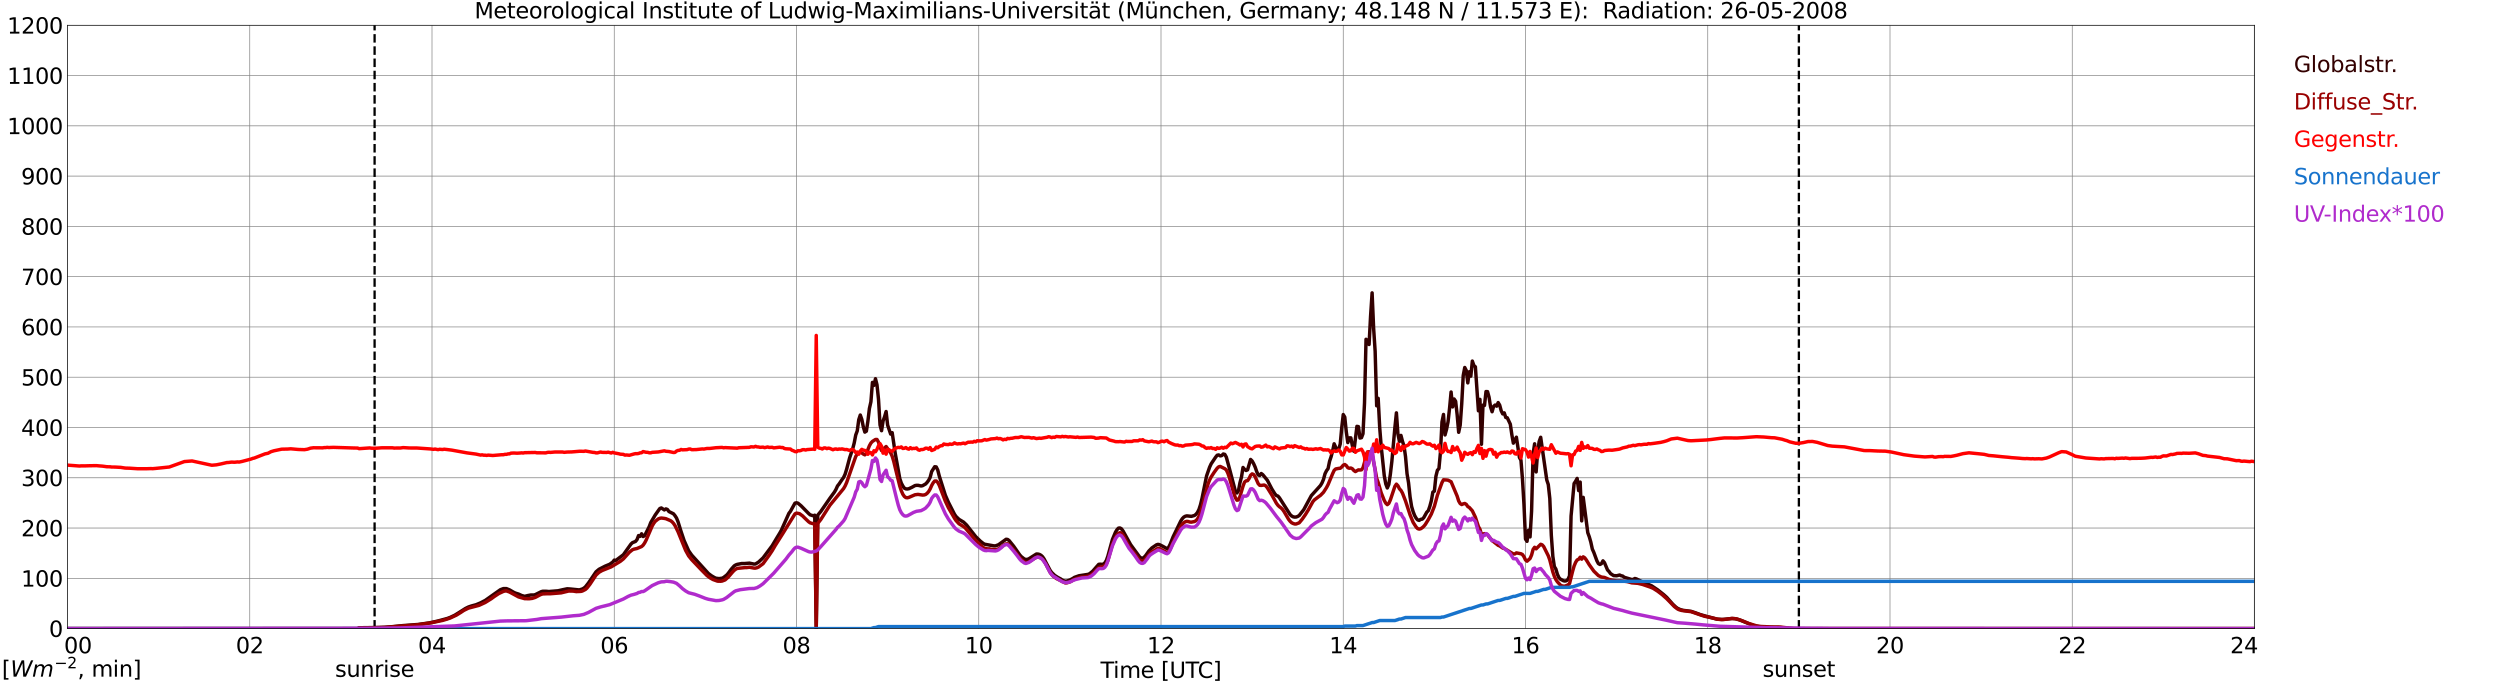 <?xml version="1.0" encoding="utf-8" standalone="no"?>
<!DOCTYPE svg PUBLIC "-//W3C//DTD SVG 1.1//EN"
  "http://www.w3.org/Graphics/SVG/1.1/DTD/svg11.dtd">
<svg xmlns:xlink="http://www.w3.org/1999/xlink" width="1085.4pt" height="296.64pt" viewBox="0 0 1085.4 296.64" xmlns="http://www.w3.org/2000/svg" version="1.1">
 <defs>
  <style type="text/css">*{stroke-linejoin: round; stroke-linecap: butt}</style>
 </defs>
 <g id="figure_1">
  <g id="patch_1">
   <path d="M 0 296.64 
L 1085.4 296.64 
L 1085.4 0 
L 0 0 
z
" style="fill: #ffffff"/>
  </g>
  <g id="axes_1">
   <g id="patch_2">
    <path d="M 29.306 272.909 
L 978.814 272.909 
L 978.814 10.976 
L 29.306 10.976 
z
" style="fill: #ffffff"/>
   </g>
   <g id="patch_3">
    <path d="M 978.814 272.909 
L 978.814 272.909 
L 978.814 10.976 
L 978.814 10.976 
z
" clip-path="url(#p392b845f6a)" style="fill: #d3d3d3; opacity: 0.25; stroke: #d3d3d3; stroke-linejoin: miter"/>
   </g>
   <g id="matplotlib.axis_1">
    <g id="xtick_1">
     <g id="line2d_1">
      <path d="M 29.306 272.909 
L 29.306 10.976 
" clip-path="url(#p392b845f6a)" style="fill: none; stroke: #808080; stroke-width: 0.3; stroke-linecap: square"/>
     </g>
     <g id="line2d_2"/>
     <g id="text_1">
      <!--    00 -->
      <g transform="translate(18.733 283.627) scale(0.095 -0.095)">
       <defs>
        <path id="DejaVuSans-20" transform="scale(0.016)"/>
        <path id="DejaVuSans-30" d="M 2034 4250 
Q 1547 4250 1301 3770 
Q 1056 3291 1056 2328 
Q 1056 1369 1301 889 
Q 1547 409 2034 409 
Q 2525 409 2770 889 
Q 3016 1369 3016 2328 
Q 3016 3291 2770 3770 
Q 2525 4250 2034 4250 
z
M 2034 4750 
Q 2819 4750 3233 4129 
Q 3647 3509 3647 2328 
Q 3647 1150 3233 529 
Q 2819 -91 2034 -91 
Q 1250 -91 836 529 
Q 422 1150 422 2328 
Q 422 3509 836 4129 
Q 1250 4750 2034 4750 
z
" transform="scale(0.016)"/>
       </defs>
       <use xlink:href="#DejaVuSans-20"/>
       <use xlink:href="#DejaVuSans-20" transform="translate(31.787 0)"/>
       <use xlink:href="#DejaVuSans-20" transform="translate(63.574 0)"/>
       <use xlink:href="#DejaVuSans-30" transform="translate(95.361 0)"/>
       <use xlink:href="#DejaVuSans-30" transform="translate(158.984 0)"/>
      </g>
     </g>
    </g>
    <g id="xtick_2">
     <g id="line2d_3">
      <path d="M 108.431 272.909 
L 108.431 10.976 
" clip-path="url(#p392b845f6a)" style="fill: none; stroke: #808080; stroke-width: 0.3; stroke-linecap: square"/>
     </g>
     <g id="line2d_4"/>
     <g id="text_2">
      <!-- 02 -->
      <g transform="translate(102.387 283.627) scale(0.095 -0.095)">
       <defs>
        <path id="DejaVuSans-32" d="M 1228 531 
L 3431 531 
L 3431 0 
L 469 0 
L 469 531 
Q 828 903 1448 1529 
Q 2069 2156 2228 2338 
Q 2531 2678 2651 2914 
Q 2772 3150 2772 3378 
Q 2772 3750 2511 3984 
Q 2250 4219 1831 4219 
Q 1534 4219 1204 4116 
Q 875 4013 500 3803 
L 500 4441 
Q 881 4594 1212 4672 
Q 1544 4750 1819 4750 
Q 2544 4750 2975 4387 
Q 3406 4025 3406 3419 
Q 3406 3131 3298 2873 
Q 3191 2616 2906 2266 
Q 2828 2175 2409 1742 
Q 1991 1309 1228 531 
z
" transform="scale(0.016)"/>
       </defs>
       <use xlink:href="#DejaVuSans-30"/>
       <use xlink:href="#DejaVuSans-32" transform="translate(63.623 0)"/>
      </g>
     </g>
    </g>
    <g id="xtick_3">
     <g id="line2d_5">
      <path d="M 187.557 272.909 
L 187.557 10.976 
" clip-path="url(#p392b845f6a)" style="fill: none; stroke: #808080; stroke-width: 0.3; stroke-linecap: square"/>
     </g>
     <g id="line2d_6"/>
     <g id="text_3">
      <!-- 04 -->
      <g transform="translate(181.513 283.627) scale(0.095 -0.095)">
       <defs>
        <path id="DejaVuSans-34" d="M 2419 4116 
L 825 1625 
L 2419 1625 
L 2419 4116 
z
M 2253 4666 
L 3047 4666 
L 3047 1625 
L 3713 1625 
L 3713 1100 
L 3047 1100 
L 3047 0 
L 2419 0 
L 2419 1100 
L 313 1100 
L 313 1709 
L 2253 4666 
z
" transform="scale(0.016)"/>
       </defs>
       <use xlink:href="#DejaVuSans-30"/>
       <use xlink:href="#DejaVuSans-34" transform="translate(63.623 0)"/>
      </g>
     </g>
    </g>
    <g id="xtick_4">
     <g id="line2d_7">
      <path d="M 266.683 272.909 
L 266.683 10.976 
" clip-path="url(#p392b845f6a)" style="fill: none; stroke: #808080; stroke-width: 0.3; stroke-linecap: square"/>
     </g>
     <g id="line2d_8"/>
     <g id="text_4">
      <!-- 06 -->
      <g transform="translate(260.638 283.627) scale(0.095 -0.095)">
       <defs>
        <path id="DejaVuSans-36" d="M 2113 2584 
Q 1688 2584 1439 2293 
Q 1191 2003 1191 1497 
Q 1191 994 1439 701 
Q 1688 409 2113 409 
Q 2538 409 2786 701 
Q 3034 994 3034 1497 
Q 3034 2003 2786 2293 
Q 2538 2584 2113 2584 
z
M 3366 4563 
L 3366 3988 
Q 3128 4100 2886 4159 
Q 2644 4219 2406 4219 
Q 1781 4219 1451 3797 
Q 1122 3375 1075 2522 
Q 1259 2794 1537 2939 
Q 1816 3084 2150 3084 
Q 2853 3084 3261 2657 
Q 3669 2231 3669 1497 
Q 3669 778 3244 343 
Q 2819 -91 2113 -91 
Q 1303 -91 875 529 
Q 447 1150 447 2328 
Q 447 3434 972 4092 
Q 1497 4750 2381 4750 
Q 2619 4750 2861 4703 
Q 3103 4656 3366 4563 
z
" transform="scale(0.016)"/>
       </defs>
       <use xlink:href="#DejaVuSans-30"/>
       <use xlink:href="#DejaVuSans-36" transform="translate(63.623 0)"/>
      </g>
     </g>
    </g>
    <g id="xtick_5">
     <g id="line2d_9">
      <path d="M 345.808 272.909 
L 345.808 10.976 
" clip-path="url(#p392b845f6a)" style="fill: none; stroke: #808080; stroke-width: 0.3; stroke-linecap: square"/>
     </g>
     <g id="line2d_10"/>
     <g id="text_5">
      <!-- 08 -->
      <g transform="translate(339.764 283.627) scale(0.095 -0.095)">
       <defs>
        <path id="DejaVuSans-38" d="M 2034 2216 
Q 1584 2216 1326 1975 
Q 1069 1734 1069 1313 
Q 1069 891 1326 650 
Q 1584 409 2034 409 
Q 2484 409 2743 651 
Q 3003 894 3003 1313 
Q 3003 1734 2745 1975 
Q 2488 2216 2034 2216 
z
M 1403 2484 
Q 997 2584 770 2862 
Q 544 3141 544 3541 
Q 544 4100 942 4425 
Q 1341 4750 2034 4750 
Q 2731 4750 3128 4425 
Q 3525 4100 3525 3541 
Q 3525 3141 3298 2862 
Q 3072 2584 2669 2484 
Q 3125 2378 3379 2068 
Q 3634 1759 3634 1313 
Q 3634 634 3220 271 
Q 2806 -91 2034 -91 
Q 1263 -91 848 271 
Q 434 634 434 1313 
Q 434 1759 690 2068 
Q 947 2378 1403 2484 
z
M 1172 3481 
Q 1172 3119 1398 2916 
Q 1625 2713 2034 2713 
Q 2441 2713 2670 2916 
Q 2900 3119 2900 3481 
Q 2900 3844 2670 4047 
Q 2441 4250 2034 4250 
Q 1625 4250 1398 4047 
Q 1172 3844 1172 3481 
z
" transform="scale(0.016)"/>
       </defs>
       <use xlink:href="#DejaVuSans-30"/>
       <use xlink:href="#DejaVuSans-38" transform="translate(63.623 0)"/>
      </g>
     </g>
    </g>
    <g id="xtick_6">
     <g id="line2d_11">
      <path d="M 424.934 272.909 
L 424.934 10.976 
" clip-path="url(#p392b845f6a)" style="fill: none; stroke: #808080; stroke-width: 0.3; stroke-linecap: square"/>
     </g>
     <g id="line2d_12"/>
     <g id="text_6">
      <!-- 10 -->
      <g transform="translate(418.89 283.627) scale(0.095 -0.095)">
       <defs>
        <path id="DejaVuSans-31" d="M 794 531 
L 1825 531 
L 1825 4091 
L 703 3866 
L 703 4441 
L 1819 4666 
L 2450 4666 
L 2450 531 
L 3481 531 
L 3481 0 
L 794 0 
L 794 531 
z
" transform="scale(0.016)"/>
       </defs>
       <use xlink:href="#DejaVuSans-31"/>
       <use xlink:href="#DejaVuSans-30" transform="translate(63.623 0)"/>
      </g>
     </g>
    </g>
    <g id="xtick_7">
     <g id="line2d_13">
      <path d="M 504.06 272.909 
L 504.06 10.976 
" clip-path="url(#p392b845f6a)" style="fill: none; stroke: #808080; stroke-width: 0.3; stroke-linecap: square"/>
     </g>
     <g id="line2d_14"/>
     <g id="text_7">
      <!-- 12 -->
      <g transform="translate(498.015 283.627) scale(0.095 -0.095)">
       <use xlink:href="#DejaVuSans-31"/>
       <use xlink:href="#DejaVuSans-32" transform="translate(63.623 0)"/>
      </g>
     </g>
    </g>
    <g id="xtick_8">
     <g id="line2d_15">
      <path d="M 583.185 272.909 
L 583.185 10.976 
" clip-path="url(#p392b845f6a)" style="fill: none; stroke: #808080; stroke-width: 0.3; stroke-linecap: square"/>
     </g>
     <g id="line2d_16"/>
     <g id="text_8">
      <!-- 14 -->
      <g transform="translate(577.141 283.627) scale(0.095 -0.095)">
       <use xlink:href="#DejaVuSans-31"/>
       <use xlink:href="#DejaVuSans-34" transform="translate(63.623 0)"/>
      </g>
     </g>
    </g>
    <g id="xtick_9">
     <g id="line2d_17">
      <path d="M 662.311 272.909 
L 662.311 10.976 
" clip-path="url(#p392b845f6a)" style="fill: none; stroke: #808080; stroke-width: 0.3; stroke-linecap: square"/>
     </g>
     <g id="line2d_18"/>
     <g id="text_9">
      <!-- 16 -->
      <g transform="translate(656.267 283.627) scale(0.095 -0.095)">
       <use xlink:href="#DejaVuSans-31"/>
       <use xlink:href="#DejaVuSans-36" transform="translate(63.623 0)"/>
      </g>
     </g>
    </g>
    <g id="xtick_10">
     <g id="line2d_19">
      <path d="M 741.437 272.909 
L 741.437 10.976 
" clip-path="url(#p392b845f6a)" style="fill: none; stroke: #808080; stroke-width: 0.3; stroke-linecap: square"/>
     </g>
     <g id="line2d_20"/>
     <g id="text_10">
      <!-- 18 -->
      <g transform="translate(735.392 283.627) scale(0.095 -0.095)">
       <use xlink:href="#DejaVuSans-31"/>
       <use xlink:href="#DejaVuSans-38" transform="translate(63.623 0)"/>
      </g>
     </g>
    </g>
    <g id="xtick_11">
     <g id="line2d_21">
      <path d="M 820.562 272.909 
L 820.562 10.976 
" clip-path="url(#p392b845f6a)" style="fill: none; stroke: #808080; stroke-width: 0.3; stroke-linecap: square"/>
     </g>
     <g id="line2d_22"/>
     <g id="text_11">
      <!-- 20 -->
      <g transform="translate(814.518 283.627) scale(0.095 -0.095)">
       <use xlink:href="#DejaVuSans-32"/>
       <use xlink:href="#DejaVuSans-30" transform="translate(63.623 0)"/>
      </g>
     </g>
    </g>
    <g id="xtick_12">
     <g id="line2d_23">
      <path d="M 899.688 272.909 
L 899.688 10.976 
" clip-path="url(#p392b845f6a)" style="fill: none; stroke: #808080; stroke-width: 0.3; stroke-linecap: square"/>
     </g>
     <g id="line2d_24"/>
     <g id="text_12">
      <!-- 22 -->
      <g transform="translate(893.644 283.627) scale(0.095 -0.095)">
       <use xlink:href="#DejaVuSans-32"/>
       <use xlink:href="#DejaVuSans-32" transform="translate(63.623 0)"/>
      </g>
     </g>
    </g>
    <g id="xtick_13">
     <g id="line2d_25">
      <path d="M 978.814 272.909 
L 978.814 10.976 
" clip-path="url(#p392b845f6a)" style="fill: none; stroke: #808080; stroke-width: 0.3; stroke-linecap: square"/>
     </g>
     <g id="line2d_26"/>
     <g id="text_13">
      <!-- 24    -->
      <g transform="translate(968.241 283.627) scale(0.095 -0.095)">
       <use xlink:href="#DejaVuSans-32"/>
       <use xlink:href="#DejaVuSans-34" transform="translate(63.623 0)"/>
       <use xlink:href="#DejaVuSans-20" transform="translate(127.246 0)"/>
       <use xlink:href="#DejaVuSans-20" transform="translate(159.033 0)"/>
       <use xlink:href="#DejaVuSans-20" transform="translate(190.82 0)"/>
      </g>
     </g>
    </g>
    <g id="text_14">
     <!-- Time [UTC] -->
     <g transform="translate(477.806 294.322) scale(0.095 -0.095)">
      <defs>
       <path id="DejaVuSans-54" d="M -19 4666 
L 3928 4666 
L 3928 4134 
L 2272 4134 
L 2272 0 
L 1638 0 
L 1638 4134 
L -19 4134 
L -19 4666 
z
" transform="scale(0.016)"/>
       <path id="DejaVuSans-69" d="M 603 3500 
L 1178 3500 
L 1178 0 
L 603 0 
L 603 3500 
z
M 603 4863 
L 1178 4863 
L 1178 4134 
L 603 4134 
L 603 4863 
z
" transform="scale(0.016)"/>
       <path id="DejaVuSans-6d" d="M 3328 2828 
Q 3544 3216 3844 3400 
Q 4144 3584 4550 3584 
Q 5097 3584 5394 3201 
Q 5691 2819 5691 2113 
L 5691 0 
L 5113 0 
L 5113 2094 
Q 5113 2597 4934 2840 
Q 4756 3084 4391 3084 
Q 3944 3084 3684 2787 
Q 3425 2491 3425 1978 
L 3425 0 
L 2847 0 
L 2847 2094 
Q 2847 2600 2669 2842 
Q 2491 3084 2119 3084 
Q 1678 3084 1418 2786 
Q 1159 2488 1159 1978 
L 1159 0 
L 581 0 
L 581 3500 
L 1159 3500 
L 1159 2956 
Q 1356 3278 1631 3431 
Q 1906 3584 2284 3584 
Q 2666 3584 2933 3390 
Q 3200 3197 3328 2828 
z
" transform="scale(0.016)"/>
       <path id="DejaVuSans-65" d="M 3597 1894 
L 3597 1613 
L 953 1613 
Q 991 1019 1311 708 
Q 1631 397 2203 397 
Q 2534 397 2845 478 
Q 3156 559 3463 722 
L 3463 178 
Q 3153 47 2828 -22 
Q 2503 -91 2169 -91 
Q 1331 -91 842 396 
Q 353 884 353 1716 
Q 353 2575 817 3079 
Q 1281 3584 2069 3584 
Q 2775 3584 3186 3129 
Q 3597 2675 3597 1894 
z
M 3022 2063 
Q 3016 2534 2758 2815 
Q 2500 3097 2075 3097 
Q 1594 3097 1305 2825 
Q 1016 2553 972 2059 
L 3022 2063 
z
" transform="scale(0.016)"/>
       <path id="DejaVuSans-5b" d="M 550 4863 
L 1875 4863 
L 1875 4416 
L 1125 4416 
L 1125 -397 
L 1875 -397 
L 1875 -844 
L 550 -844 
L 550 4863 
z
" transform="scale(0.016)"/>
       <path id="DejaVuSans-55" d="M 556 4666 
L 1191 4666 
L 1191 1831 
Q 1191 1081 1462 751 
Q 1734 422 2344 422 
Q 2950 422 3222 751 
Q 3494 1081 3494 1831 
L 3494 4666 
L 4128 4666 
L 4128 1753 
Q 4128 841 3676 375 
Q 3225 -91 2344 -91 
Q 1459 -91 1007 375 
Q 556 841 556 1753 
L 556 4666 
z
" transform="scale(0.016)"/>
       <path id="DejaVuSans-43" d="M 4122 4306 
L 4122 3641 
Q 3803 3938 3442 4084 
Q 3081 4231 2675 4231 
Q 1875 4231 1450 3742 
Q 1025 3253 1025 2328 
Q 1025 1406 1450 917 
Q 1875 428 2675 428 
Q 3081 428 3442 575 
Q 3803 722 4122 1019 
L 4122 359 
Q 3791 134 3420 21 
Q 3050 -91 2638 -91 
Q 1578 -91 968 557 
Q 359 1206 359 2328 
Q 359 3453 968 4101 
Q 1578 4750 2638 4750 
Q 3056 4750 3426 4639 
Q 3797 4528 4122 4306 
z
" transform="scale(0.016)"/>
       <path id="DejaVuSans-5d" d="M 1947 4863 
L 1947 -844 
L 622 -844 
L 622 -397 
L 1369 -397 
L 1369 4416 
L 622 4416 
L 622 4863 
L 1947 4863 
z
" transform="scale(0.016)"/>
      </defs>
      <use xlink:href="#DejaVuSans-54"/>
      <use xlink:href="#DejaVuSans-69" transform="translate(57.959 0)"/>
      <use xlink:href="#DejaVuSans-6d" transform="translate(85.742 0)"/>
      <use xlink:href="#DejaVuSans-65" transform="translate(183.154 0)"/>
      <use xlink:href="#DejaVuSans-20" transform="translate(244.678 0)"/>
      <use xlink:href="#DejaVuSans-5b" transform="translate(276.465 0)"/>
      <use xlink:href="#DejaVuSans-55" transform="translate(315.479 0)"/>
      <use xlink:href="#DejaVuSans-54" transform="translate(388.672 0)"/>
      <use xlink:href="#DejaVuSans-43" transform="translate(443.881 0)"/>
      <use xlink:href="#DejaVuSans-5d" transform="translate(513.705 0)"/>
     </g>
    </g>
   </g>
   <g id="matplotlib.axis_2">
    <g id="ytick_1">
     <g id="line2d_27">
      <path d="M 29.306 272.909 
L 978.814 272.909 
" clip-path="url(#p392b845f6a)" style="fill: none; stroke: #808080; stroke-width: 0.3; stroke-linecap: square"/>
     </g>
     <g id="line2d_28"/>
     <g id="text_15">
      <!-- 0 -->
      <g transform="translate(21.261 276.518) scale(0.095 -0.095)">
       <use xlink:href="#DejaVuSans-30"/>
      </g>
     </g>
    </g>
    <g id="ytick_2">
     <g id="line2d_29">
      <path d="M 29.306 251.081 
L 978.814 251.081 
" clip-path="url(#p392b845f6a)" style="fill: none; stroke: #808080; stroke-width: 0.3; stroke-linecap: square"/>
     </g>
     <g id="line2d_30"/>
     <g id="text_16">
      <!-- 100 -->
      <g transform="translate(9.173 254.69) scale(0.095 -0.095)">
       <use xlink:href="#DejaVuSans-31"/>
       <use xlink:href="#DejaVuSans-30" transform="translate(63.623 0)"/>
       <use xlink:href="#DejaVuSans-30" transform="translate(127.246 0)"/>
      </g>
     </g>
    </g>
    <g id="ytick_3">
     <g id="line2d_31">
      <path d="M 29.306 229.253 
L 978.814 229.253 
" clip-path="url(#p392b845f6a)" style="fill: none; stroke: #808080; stroke-width: 0.3; stroke-linecap: square"/>
     </g>
     <g id="line2d_32"/>
     <g id="text_17">
      <!-- 200 -->
      <g transform="translate(9.173 232.863) scale(0.095 -0.095)">
       <use xlink:href="#DejaVuSans-32"/>
       <use xlink:href="#DejaVuSans-30" transform="translate(63.623 0)"/>
       <use xlink:href="#DejaVuSans-30" transform="translate(127.246 0)"/>
      </g>
     </g>
    </g>
    <g id="ytick_4">
     <g id="line2d_33">
      <path d="M 29.306 207.426 
L 978.814 207.426 
" clip-path="url(#p392b845f6a)" style="fill: none; stroke: #808080; stroke-width: 0.3; stroke-linecap: square"/>
     </g>
     <g id="line2d_34"/>
     <g id="text_18">
      <!-- 300 -->
      <g transform="translate(9.173 211.035) scale(0.095 -0.095)">
       <defs>
        <path id="DejaVuSans-33" d="M 2597 2516 
Q 3050 2419 3304 2112 
Q 3559 1806 3559 1356 
Q 3559 666 3084 287 
Q 2609 -91 1734 -91 
Q 1441 -91 1130 -33 
Q 819 25 488 141 
L 488 750 
Q 750 597 1062 519 
Q 1375 441 1716 441 
Q 2309 441 2620 675 
Q 2931 909 2931 1356 
Q 2931 1769 2642 2001 
Q 2353 2234 1838 2234 
L 1294 2234 
L 1294 2753 
L 1863 2753 
Q 2328 2753 2575 2939 
Q 2822 3125 2822 3475 
Q 2822 3834 2567 4026 
Q 2313 4219 1838 4219 
Q 1578 4219 1281 4162 
Q 984 4106 628 3988 
L 628 4550 
Q 988 4650 1302 4700 
Q 1616 4750 1894 4750 
Q 2613 4750 3031 4423 
Q 3450 4097 3450 3541 
Q 3450 3153 3228 2886 
Q 3006 2619 2597 2516 
z
" transform="scale(0.016)"/>
       </defs>
       <use xlink:href="#DejaVuSans-33"/>
       <use xlink:href="#DejaVuSans-30" transform="translate(63.623 0)"/>
       <use xlink:href="#DejaVuSans-30" transform="translate(127.246 0)"/>
      </g>
     </g>
    </g>
    <g id="ytick_5">
     <g id="line2d_35">
      <path d="M 29.306 185.598 
L 978.814 185.598 
" clip-path="url(#p392b845f6a)" style="fill: none; stroke: #808080; stroke-width: 0.3; stroke-linecap: square"/>
     </g>
     <g id="line2d_36"/>
     <g id="text_19">
      <!-- 400 -->
      <g transform="translate(9.173 189.207) scale(0.095 -0.095)">
       <use xlink:href="#DejaVuSans-34"/>
       <use xlink:href="#DejaVuSans-30" transform="translate(63.623 0)"/>
       <use xlink:href="#DejaVuSans-30" transform="translate(127.246 0)"/>
      </g>
     </g>
    </g>
    <g id="ytick_6">
     <g id="line2d_37">
      <path d="M 29.306 163.77 
L 978.814 163.77 
" clip-path="url(#p392b845f6a)" style="fill: none; stroke: #808080; stroke-width: 0.3; stroke-linecap: square"/>
     </g>
     <g id="line2d_38"/>
     <g id="text_20">
      <!-- 500 -->
      <g transform="translate(9.173 167.379) scale(0.095 -0.095)">
       <defs>
        <path id="DejaVuSans-35" d="M 691 4666 
L 3169 4666 
L 3169 4134 
L 1269 4134 
L 1269 2991 
Q 1406 3038 1543 3061 
Q 1681 3084 1819 3084 
Q 2600 3084 3056 2656 
Q 3513 2228 3513 1497 
Q 3513 744 3044 326 
Q 2575 -91 1722 -91 
Q 1428 -91 1123 -41 
Q 819 9 494 109 
L 494 744 
Q 775 591 1075 516 
Q 1375 441 1709 441 
Q 2250 441 2565 725 
Q 2881 1009 2881 1497 
Q 2881 1984 2565 2268 
Q 2250 2553 1709 2553 
Q 1456 2553 1204 2497 
Q 953 2441 691 2322 
L 691 4666 
z
" transform="scale(0.016)"/>
       </defs>
       <use xlink:href="#DejaVuSans-35"/>
       <use xlink:href="#DejaVuSans-30" transform="translate(63.623 0)"/>
       <use xlink:href="#DejaVuSans-30" transform="translate(127.246 0)"/>
      </g>
     </g>
    </g>
    <g id="ytick_7">
     <g id="line2d_39">
      <path d="M 29.306 141.942 
L 978.814 141.942 
" clip-path="url(#p392b845f6a)" style="fill: none; stroke: #808080; stroke-width: 0.3; stroke-linecap: square"/>
     </g>
     <g id="line2d_40"/>
     <g id="text_21">
      <!-- 600 -->
      <g transform="translate(9.173 145.551) scale(0.095 -0.095)">
       <use xlink:href="#DejaVuSans-36"/>
       <use xlink:href="#DejaVuSans-30" transform="translate(63.623 0)"/>
       <use xlink:href="#DejaVuSans-30" transform="translate(127.246 0)"/>
      </g>
     </g>
    </g>
    <g id="ytick_8">
     <g id="line2d_41">
      <path d="M 29.306 120.114 
L 978.814 120.114 
" clip-path="url(#p392b845f6a)" style="fill: none; stroke: #808080; stroke-width: 0.3; stroke-linecap: square"/>
     </g>
     <g id="line2d_42"/>
     <g id="text_22">
      <!-- 700 -->
      <g transform="translate(9.173 123.724) scale(0.095 -0.095)">
       <defs>
        <path id="DejaVuSans-37" d="M 525 4666 
L 3525 4666 
L 3525 4397 
L 1831 0 
L 1172 0 
L 2766 4134 
L 525 4134 
L 525 4666 
z
" transform="scale(0.016)"/>
       </defs>
       <use xlink:href="#DejaVuSans-37"/>
       <use xlink:href="#DejaVuSans-30" transform="translate(63.623 0)"/>
       <use xlink:href="#DejaVuSans-30" transform="translate(127.246 0)"/>
      </g>
     </g>
    </g>
    <g id="ytick_9">
     <g id="line2d_43">
      <path d="M 29.306 98.287 
L 978.814 98.287 
" clip-path="url(#p392b845f6a)" style="fill: none; stroke: #808080; stroke-width: 0.3; stroke-linecap: square"/>
     </g>
     <g id="line2d_44"/>
     <g id="text_23">
      <!-- 800 -->
      <g transform="translate(9.173 101.896) scale(0.095 -0.095)">
       <use xlink:href="#DejaVuSans-38"/>
       <use xlink:href="#DejaVuSans-30" transform="translate(63.623 0)"/>
       <use xlink:href="#DejaVuSans-30" transform="translate(127.246 0)"/>
      </g>
     </g>
    </g>
    <g id="ytick_10">
     <g id="line2d_45">
      <path d="M 29.306 76.459 
L 978.814 76.459 
" clip-path="url(#p392b845f6a)" style="fill: none; stroke: #808080; stroke-width: 0.3; stroke-linecap: square"/>
     </g>
     <g id="line2d_46"/>
     <g id="text_24">
      <!-- 900 -->
      <g transform="translate(9.173 80.068) scale(0.095 -0.095)">
       <defs>
        <path id="DejaVuSans-39" d="M 703 97 
L 703 672 
Q 941 559 1184 500 
Q 1428 441 1663 441 
Q 2288 441 2617 861 
Q 2947 1281 2994 2138 
Q 2813 1869 2534 1725 
Q 2256 1581 1919 1581 
Q 1219 1581 811 2004 
Q 403 2428 403 3163 
Q 403 3881 828 4315 
Q 1253 4750 1959 4750 
Q 2769 4750 3195 4129 
Q 3622 3509 3622 2328 
Q 3622 1225 3098 567 
Q 2575 -91 1691 -91 
Q 1453 -91 1209 -44 
Q 966 3 703 97 
z
M 1959 2075 
Q 2384 2075 2632 2365 
Q 2881 2656 2881 3163 
Q 2881 3666 2632 3958 
Q 2384 4250 1959 4250 
Q 1534 4250 1286 3958 
Q 1038 3666 1038 3163 
Q 1038 2656 1286 2365 
Q 1534 2075 1959 2075 
z
" transform="scale(0.016)"/>
       </defs>
       <use xlink:href="#DejaVuSans-39"/>
       <use xlink:href="#DejaVuSans-30" transform="translate(63.623 0)"/>
       <use xlink:href="#DejaVuSans-30" transform="translate(127.246 0)"/>
      </g>
     </g>
    </g>
    <g id="ytick_11">
     <g id="line2d_47">
      <path d="M 29.306 54.631 
L 978.814 54.631 
" clip-path="url(#p392b845f6a)" style="fill: none; stroke: #808080; stroke-width: 0.3; stroke-linecap: square"/>
     </g>
     <g id="line2d_48"/>
     <g id="text_25">
      <!-- 1000 -->
      <g transform="translate(3.128 58.24) scale(0.095 -0.095)">
       <use xlink:href="#DejaVuSans-31"/>
       <use xlink:href="#DejaVuSans-30" transform="translate(63.623 0)"/>
       <use xlink:href="#DejaVuSans-30" transform="translate(127.246 0)"/>
       <use xlink:href="#DejaVuSans-30" transform="translate(190.869 0)"/>
      </g>
     </g>
    </g>
    <g id="ytick_12">
     <g id="line2d_49">
      <path d="M 29.306 32.803 
L 978.814 32.803 
" clip-path="url(#p392b845f6a)" style="fill: none; stroke: #808080; stroke-width: 0.3; stroke-linecap: square"/>
     </g>
     <g id="line2d_50"/>
     <g id="text_26">
      <!-- 1100 -->
      <g transform="translate(3.128 36.413) scale(0.095 -0.095)">
       <use xlink:href="#DejaVuSans-31"/>
       <use xlink:href="#DejaVuSans-31" transform="translate(63.623 0)"/>
       <use xlink:href="#DejaVuSans-30" transform="translate(127.246 0)"/>
       <use xlink:href="#DejaVuSans-30" transform="translate(190.869 0)"/>
      </g>
     </g>
    </g>
    <g id="ytick_13">
     <g id="line2d_51">
      <path d="M 29.306 10.976 
L 978.814 10.976 
" clip-path="url(#p392b845f6a)" style="fill: none; stroke: #808080; stroke-width: 0.3; stroke-linecap: square"/>
     </g>
     <g id="line2d_52"/>
     <g id="text_27">
      <!-- 1200 -->
      <g transform="translate(3.128 14.585) scale(0.095 -0.095)">
       <use xlink:href="#DejaVuSans-31"/>
       <use xlink:href="#DejaVuSans-32" transform="translate(63.623 0)"/>
       <use xlink:href="#DejaVuSans-30" transform="translate(127.246 0)"/>
       <use xlink:href="#DejaVuSans-30" transform="translate(190.869 0)"/>
      </g>
     </g>
    </g>
   </g>
   <g id="line2d_53">
    <path d="M 162.633 272.909 
L 162.633 10.976 
" clip-path="url(#p392b845f6a)" style="fill: none; stroke-dasharray: 3.7,1.6; stroke-dashoffset: 0; stroke: #000000"/>
   </g>
   <g id="line2d_54">
    <path d="M 781 272.909 
L 781 10.976 
" clip-path="url(#p392b845f6a)" style="fill: none; stroke-dasharray: 3.7,1.6; stroke-dashoffset: 0; stroke: #000000"/>
   </g>
   <g id="line2d_55">
    <path d="M 29.306 272.909 
L 155.247 272.909 
L 155.907 272.542 
L 162.501 272.459 
L 164.479 272.42 
L 167.116 272.337 
L 171.073 272.009 
L 175.029 271.599 
L 181.623 271.108 
L 186.238 270.453 
L 188.217 270.043 
L 190.195 269.593 
L 194.151 268.528 
L 195.47 268.037 
L 197.448 267.096 
L 199.426 265.867 
L 202.063 264.186 
L 203.382 263.532 
L 204.701 263.082 
L 206.679 262.549 
L 208.657 261.731 
L 209.976 261.034 
L 210.635 260.707 
L 215.251 257.431 
L 217.229 256.038 
L 218.548 255.547 
L 219.867 255.547 
L 221.186 256.08 
L 223.164 257.226 
L 223.823 257.511 
L 225.142 257.922 
L 226.461 258.535 
L 227.779 258.904 
L 229.098 258.577 
L 230.417 258.332 
L 231.736 258.332 
L 232.395 258.166 
L 233.714 257.511 
L 235.033 256.857 
L 235.692 256.693 
L 237.011 256.693 
L 238.329 256.815 
L 240.308 256.651 
L 242.286 256.488 
L 244.264 256.038 
L 246.242 255.628 
L 247.561 255.711 
L 251.517 256.119 
L 252.836 255.711 
L 253.495 255.342 
L 254.155 254.809 
L 255.473 253.131 
L 258.77 248.257 
L 260.089 247.152 
L 262.726 245.799 
L 264.705 244.98 
L 266.023 244.039 
L 266.683 243.179 
L 267.342 243.343 
L 270.639 240.844 
L 273.936 236.216 
L 274.595 235.603 
L 275.914 235.07 
L 276.573 234.252 
L 277.233 232.532 
L 277.892 232.859 
L 278.552 231.753 
L 279.211 232.94 
L 279.87 232.571 
L 281.849 228.681 
L 282.508 226.92 
L 284.486 223.563 
L 286.464 220.778 
L 287.124 220.531 
L 288.442 221.391 
L 289.102 220.941 
L 289.761 221.188 
L 290.42 222.087 
L 292.399 223.072 
L 293.058 223.89 
L 293.717 224.914 
L 294.377 226.551 
L 295.696 230.77 
L 297.014 234.701 
L 298.992 239.124 
L 300.311 241.008 
L 307.564 248.994 
L 308.883 249.977 
L 310.202 250.756 
L 310.861 251.042 
L 312.18 251.205 
L 313.499 251.042 
L 314.158 250.714 
L 315.477 249.691 
L 316.136 248.953 
L 317.455 247.152 
L 318.774 245.676 
L 319.433 245.268 
L 320.093 245.022 
L 322.071 244.653 
L 323.39 244.653 
L 325.368 244.489 
L 327.346 244.899 
L 328.005 244.858 
L 329.324 244.039 
L 331.302 242.195 
L 335.258 236.913 
L 337.236 233.595 
L 338.555 231.425 
L 339.215 230.238 
L 342.512 222.866 
L 343.171 222.006 
L 345.149 218.444 
L 345.808 218.28 
L 346.468 218.483 
L 347.787 219.59 
L 351.083 222.947 
L 351.743 223.521 
L 353.062 223.932 
L 353.721 223.685 
L 354.38 272.909 
L 355.04 223.644 
L 356.359 222.046 
L 360.315 216.312 
L 362.293 213.609 
L 362.952 212.463 
L 363.612 210.988 
L 364.271 210.169 
L 365.59 208.203 
L 366.249 207.303 
L 366.909 205.869 
L 367.568 203.739 
L 368.887 198.745 
L 370.206 194.853 
L 370.865 192.314 
L 371.524 188.874 
L 372.184 187.071 
L 372.843 182.199 
L 373.502 180.191 
L 374.162 182.075 
L 374.821 185.351 
L 375.481 187.604 
L 376.14 187.196 
L 376.799 182.895 
L 377.459 177.367 
L 378.118 174.418 
L 378.777 166.023 
L 379.437 167.293 
L 380.096 164.425 
L 380.756 167.088 
L 381.415 173.394 
L 382.074 184.533 
L 382.734 186.99 
L 383.393 182.771 
L 384.053 180.929 
L 384.712 178.676 
L 385.371 184.574 
L 386.69 188.464 
L 387.349 187.85 
L 388.668 196.778 
L 390.646 207.753 
L 391.306 209.72 
L 391.965 210.988 
L 392.624 211.931 
L 393.284 212.258 
L 393.943 212.3 
L 394.603 212.175 
L 395.921 211.562 
L 397.24 210.824 
L 397.899 210.702 
L 398.559 210.702 
L 399.878 210.988 
L 400.537 210.866 
L 401.856 210.128 
L 402.515 209.431 
L 403.175 208.532 
L 403.834 207.262 
L 404.493 204.723 
L 405.812 202.634 
L 406.471 202.715 
L 407.131 204.068 
L 407.79 206.648 
L 410.428 215.002 
L 411.746 218.032 
L 414.384 223.233 
L 415.043 224.215 
L 416.362 225.486 
L 418.34 226.673 
L 419.659 227.944 
L 423.615 232.979 
L 425.593 234.904 
L 426.912 235.97 
L 427.572 236.297 
L 431.528 236.993 
L 432.187 236.993 
L 433.506 236.502 
L 436.803 234.127 
L 437.462 234.208 
L 438.122 234.699 
L 440.1 237.157 
L 442.737 240.925 
L 443.397 241.662 
L 444.716 242.686 
L 445.375 242.891 
L 446.034 242.85 
L 446.694 242.603 
L 449.991 240.514 
L 450.65 240.556 
L 451.309 240.719 
L 451.969 241.088 
L 452.628 241.704 
L 453.287 242.645 
L 454.606 245.144 
L 455.925 247.641 
L 456.584 248.542 
L 457.903 249.811 
L 459.222 250.671 
L 460.541 251.367 
L 461.2 251.858 
L 461.859 252.146 
L 462.519 252.31 
L 463.178 252.268 
L 464.497 251.819 
L 465.816 251.123 
L 466.475 250.671 
L 468.453 249.974 
L 471.091 249.566 
L 472.409 249.361 
L 473.069 249.075 
L 474.388 248.01 
L 477.025 245.019 
L 477.685 244.939 
L 478.344 245.019 
L 479.003 244.939 
L 479.663 244.406 
L 480.322 243.341 
L 480.981 241.499 
L 482.96 234.25 
L 484.278 231.096 
L 484.938 229.991 
L 485.597 229.295 
L 486.256 229.212 
L 486.916 229.622 
L 487.575 230.524 
L 490.872 236.461 
L 494.828 241.868 
L 495.488 242.276 
L 496.147 242.359 
L 496.807 241.868 
L 497.466 241.13 
L 498.785 239.246 
L 500.103 237.895 
L 502.082 236.544 
L 502.741 236.339 
L 503.4 236.461 
L 504.719 237.116 
L 506.697 238.222 
L 507.357 237.648 
L 508.016 236.339 
L 509.335 233.021 
L 512.632 226.224 
L 513.291 225.2 
L 513.95 224.504 
L 514.61 224.135 
L 515.269 223.971 
L 517.247 224.176 
L 518.566 223.807 
L 519.226 223.316 
L 519.885 222.495 
L 520.544 221.186 
L 521.204 219.138 
L 521.863 216.395 
L 523.841 206.648 
L 525.16 202.84 
L 525.819 201.405 
L 527.797 198.456 
L 528.457 197.638 
L 529.116 197.516 
L 529.776 197.924 
L 530.435 197.802 
L 531.094 197.105 
L 531.754 197.269 
L 532.413 198.456 
L 533.732 203.289 
L 536.369 213.323 
L 537.029 214.02 
L 537.688 213.035 
L 538.348 209.556 
L 539.007 207.098 
L 539.666 202.962 
L 540.326 203.739 
L 540.985 204.271 
L 541.644 203.985 
L 542.963 199.48 
L 543.623 200.135 
L 544.282 201.325 
L 544.941 202.798 
L 545.601 204.723 
L 546.26 206.197 
L 546.919 206.443 
L 547.579 205.583 
L 548.238 206.074 
L 550.216 208.491 
L 552.195 212.3 
L 553.513 214.428 
L 554.173 215.166 
L 554.832 215.371 
L 555.491 216.148 
L 560.107 223.397 
L 560.766 224.01 
L 561.426 224.379 
L 562.085 224.504 
L 562.745 224.462 
L 563.404 224.215 
L 564.063 223.807 
L 566.042 221.267 
L 569.338 215.166 
L 573.295 210.783 
L 573.954 209.678 
L 574.613 208.122 
L 575.273 205.664 
L 575.932 204.354 
L 576.592 203.453 
L 577.251 200.259 
L 577.91 198.293 
L 578.57 195.796 
L 579.229 192.683 
L 580.548 195.632 
L 581.207 195.016 
L 581.867 192.805 
L 582.526 185.681 
L 583.185 179.988 
L 583.845 181.093 
L 584.504 187.481 
L 585.164 192.15 
L 585.823 190.103 
L 586.482 190.103 
L 587.142 193.543 
L 587.801 195.918 
L 589.12 185.107 
L 589.779 185.229 
L 590.439 190.184 
L 591.098 190.02 
L 591.757 188.3 
L 592.417 174.95 
L 593.076 147.308 
L 593.736 147.921 
L 594.395 149.56 
L 595.054 137.151 
L 595.714 127.158 
L 596.373 142.516 
L 597.032 152.548 
L 597.692 176.179 
L 598.351 172.944 
L 599.011 185.639 
L 599.67 193.912 
L 600.989 206.524 
L 601.648 210.089 
L 602.307 211.848 
L 602.967 210.333 
L 603.626 205.991 
L 604.286 200.34 
L 605.604 185.639 
L 606.264 179.25 
L 606.923 188.424 
L 607.582 191.699 
L 608.242 189.038 
L 608.901 191.618 
L 609.561 193.585 
L 610.22 198.251 
L 610.879 205.664 
L 611.539 209.637 
L 612.198 215.779 
L 612.858 219.876 
L 613.517 222.127 
L 614.176 223.807 
L 614.836 224.995 
L 615.495 225.73 
L 616.154 225.935 
L 616.814 225.486 
L 617.473 225.403 
L 618.133 224.748 
L 619.451 222.373 
L 620.111 221.718 
L 620.77 219.835 
L 621.429 217.377 
L 622.089 213.651 
L 622.748 213.24 
L 623.408 206.812 
L 624.067 204.149 
L 624.726 203.453 
L 625.386 196.368 
L 626.045 183.223 
L 626.705 179.947 
L 627.364 188.833 
L 628.023 186.416 
L 628.683 183.14 
L 629.342 177.244 
L 630.001 170.2 
L 630.661 176.67 
L 631.32 173.23 
L 631.98 174.212 
L 632.639 180.11 
L 633.298 187.687 
L 633.958 184.574 
L 634.617 175.4 
L 635.276 163.032 
L 635.936 159.553 
L 636.595 160.863 
L 637.255 166.228 
L 637.914 161.395 
L 638.573 163.32 
L 639.233 156.768 
L 639.892 158.693 
L 640.552 159.265 
L 641.87 178.349 
L 642.53 173.394 
L 643.189 192.888 
L 643.848 175.891 
L 644.508 176.015 
L 645.167 169.995 
L 645.827 170.037 
L 646.486 172.451 
L 647.145 176.67 
L 647.805 178.759 
L 648.464 176.424 
L 649.123 175.852 
L 649.783 176.343 
L 650.442 174.786 
L 651.102 175.891 
L 651.761 178.349 
L 652.42 179.7 
L 653.08 179.25 
L 653.739 181.256 
L 654.399 181.381 
L 655.717 184.164 
L 656.377 188.71 
L 657.036 192.395 
L 658.355 189.815 
L 659.674 198.62 
L 660.333 199.808 
L 660.992 207.958 
L 661.652 219.138 
L 662.311 234.044 
L 662.97 235.027 
L 663.63 230.196 
L 664.289 233.104 
L 664.949 221.924 
L 665.608 197.025 
L 666.267 192.683 
L 666.927 204.887 
L 667.586 196.04 
L 668.246 191.699 
L 668.905 189.856 
L 671.542 208.368 
L 672.202 210.374 
L 672.861 216.436 
L 673.521 232.447 
L 674.18 241.54 
L 674.839 246.004 
L 675.499 247.067 
L 676.158 249.32 
L 676.817 250.754 
L 677.477 251.45 
L 678.796 252.146 
L 679.455 252.268 
L 680.114 252.105 
L 680.774 251.531 
L 681.433 249.974 
L 682.092 224.052 
L 683.411 209.923 
L 684.071 208.94 
L 684.73 207.711 
L 685.389 212.996 
L 686.049 209.309 
L 686.708 226.141 
L 687.368 215.943 
L 689.346 231.259 
L 690.005 233.062 
L 690.664 235.354 
L 691.324 238.386 
L 691.983 239.859 
L 693.302 243.463 
L 693.961 244.692 
L 694.621 245.061 
L 695.28 244.734 
L 695.939 243.505 
L 696.599 244.284 
L 697.918 247.436 
L 698.577 248.132 
L 699.236 249.034 
L 700.555 249.894 
L 701.874 249.974 
L 703.193 249.647 
L 703.852 249.974 
L 704.511 250.099 
L 705.171 250.631 
L 708.468 251.614 
L 709.127 251.531 
L 709.786 251.164 
L 710.446 251.328 
L 712.424 252.31 
L 717.04 254.316 
L 719.677 256.077 
L 722.315 258.166 
L 723.633 259.354 
L 726.271 262.342 
L 727.59 263.571 
L 728.249 264.062 
L 729.568 264.678 
L 730.887 265.005 
L 734.184 265.415 
L 736.162 266.07 
L 738.14 266.808 
L 741.437 267.749 
L 742.756 268.076 
L 745.393 268.814 
L 748.031 268.936 
L 749.349 268.814 
L 750.668 268.65 
L 751.987 268.526 
L 753.306 268.609 
L 755.284 269.141 
L 757.262 269.96 
L 761.218 271.558 
L 762.537 271.927 
L 764.515 272.212 
L 766.493 272.376 
L 772.428 272.418 
L 777.043 272.909 
L 978.154 272.909 
L 978.154 272.909 
" clip-path="url(#p392b845f6a)" style="fill: none; stroke: #330000; stroke-width: 1.5; stroke-linecap: square"/>
   </g>
   <g id="line2d_56">
    <path d="M 29.306 272.909 
L 155.247 272.909 
L 155.907 272.59 
L 162.501 272.507 
L 164.479 272.466 
L 167.116 272.381 
L 171.732 272.003 
L 173.71 271.835 
L 180.304 271.374 
L 181.623 271.206 
L 186.898 270.451 
L 192.173 269.36 
L 194.151 268.77 
L 195.47 268.31 
L 198.107 267.092 
L 200.085 265.874 
L 201.404 264.994 
L 203.382 264.027 
L 207.998 262.811 
L 210.635 261.593 
L 213.273 259.956 
L 214.592 258.991 
L 216.57 257.688 
L 218.548 256.765 
L 219.207 256.597 
L 219.867 256.555 
L 221.186 257.018 
L 225.142 259.159 
L 227.779 259.915 
L 229.757 259.956 
L 231.076 259.788 
L 232.395 259.369 
L 234.373 258.319 
L 235.033 258.024 
L 235.692 257.856 
L 237.67 257.773 
L 238.989 257.773 
L 243.604 257.396 
L 246.901 256.597 
L 248.88 256.641 
L 250.198 256.85 
L 252.176 256.765 
L 252.836 256.597 
L 254.155 255.927 
L 254.814 255.34 
L 256.133 253.659 
L 258.77 249.671 
L 260.089 248.455 
L 261.408 247.7 
L 265.364 246.104 
L 269.32 243.712 
L 270.639 242.662 
L 273.277 239.724 
L 274.595 238.674 
L 275.255 238.423 
L 276.573 238.128 
L 278.552 237.288 
L 279.211 236.701 
L 279.87 235.736 
L 280.53 234.477 
L 283.167 228.347 
L 283.827 227.215 
L 284.486 226.333 
L 285.805 225.283 
L 286.464 225.032 
L 287.124 224.905 
L 288.442 225.073 
L 289.102 225.2 
L 291.08 226.038 
L 291.739 226.501 
L 292.399 227.215 
L 293.058 228.179 
L 294.377 230.866 
L 297.674 238.969 
L 298.992 241.361 
L 300.311 242.998 
L 304.267 247.154 
L 306.905 249.839 
L 308.224 250.847 
L 309.543 251.603 
L 311.521 252.316 
L 312.839 252.358 
L 313.499 252.275 
L 314.818 251.771 
L 316.136 250.594 
L 318.114 248.287 
L 318.774 247.615 
L 319.433 247.111 
L 320.093 246.774 
L 323.39 246.44 
L 324.049 246.44 
L 325.368 246.272 
L 327.346 246.65 
L 328.005 246.65 
L 328.665 246.482 
L 329.324 246.187 
L 331.302 244.718 
L 333.94 241.066 
L 335.258 239.093 
L 336.577 236.828 
L 339.874 231.622 
L 345.149 223.1 
L 345.808 222.764 
L 347.127 223.017 
L 348.446 223.982 
L 349.765 225.283 
L 351.083 226.542 
L 351.743 227.005 
L 353.062 227.383 
L 353.721 227.383 
L 354.38 272.909 
L 355.04 227.239 
L 356.359 225.56 
L 360.315 219.348 
L 366.249 212.127 
L 366.909 210.994 
L 367.568 209.525 
L 371.524 198.19 
L 372.184 197.099 
L 372.843 196.47 
L 373.502 196.385 
L 374.162 196.638 
L 374.821 197.14 
L 375.481 197.476 
L 376.14 196.848 
L 377.459 193.532 
L 378.118 192.356 
L 378.777 191.642 
L 380.096 190.804 
L 380.756 190.804 
L 381.415 191.978 
L 382.074 194.161 
L 382.734 195.63 
L 383.393 195.42 
L 384.053 194.455 
L 384.712 193.866 
L 386.69 196.638 
L 387.349 198.066 
L 388.009 200.249 
L 389.328 205.705 
L 390.646 211.036 
L 391.306 213.051 
L 391.965 214.561 
L 392.624 215.528 
L 393.284 216.03 
L 393.943 216.115 
L 394.603 215.947 
L 397.24 214.814 
L 398.559 214.646 
L 400.537 214.939 
L 401.196 214.897 
L 401.856 214.688 
L 402.515 214.183 
L 403.175 213.428 
L 403.834 212.295 
L 404.493 210.783 
L 405.153 209.608 
L 405.812 208.853 
L 406.471 208.812 
L 407.131 209.44 
L 407.79 210.7 
L 409.109 214.142 
L 410.428 217.584 
L 411.746 220.396 
L 414.384 224.971 
L 415.043 225.979 
L 416.362 227.407 
L 418.34 228.625 
L 419 229.127 
L 420.978 231.478 
L 423.615 234.669 
L 425.593 236.557 
L 426.912 237.733 
L 427.572 238.067 
L 428.89 238.321 
L 429.55 238.279 
L 430.209 238.489 
L 432.187 238.657 
L 432.847 238.53 
L 433.506 238.279 
L 436.144 236.43 
L 436.803 236.138 
L 437.462 236.096 
L 438.122 236.515 
L 440.1 238.781 
L 442.078 241.3 
L 443.397 242.896 
L 444.716 243.946 
L 445.375 244.197 
L 446.034 244.155 
L 446.694 243.904 
L 449.331 242.308 
L 449.991 241.972 
L 450.65 241.931 
L 451.309 242.014 
L 451.969 242.308 
L 452.628 242.813 
L 453.287 243.609 
L 453.947 244.659 
L 455.925 248.479 
L 456.584 249.402 
L 457.244 250.116 
L 458.563 251.123 
L 462.519 253.096 
L 463.178 253.054 
L 464.497 252.635 
L 465.816 251.921 
L 466.475 251.5 
L 468.453 250.786 
L 469.113 250.618 
L 471.091 250.409 
L 472.409 250.158 
L 473.069 249.948 
L 474.388 249.108 
L 475.706 247.807 
L 477.025 246.421 
L 479.003 245.919 
L 479.663 245.583 
L 480.322 244.869 
L 480.981 243.358 
L 482.96 236.347 
L 484.278 233.324 
L 484.938 232.276 
L 485.597 231.563 
L 486.256 231.268 
L 486.916 231.519 
L 487.575 232.276 
L 488.894 234.837 
L 490.213 237.312 
L 491.532 239.076 
L 492.85 240.671 
L 494.169 242.477 
L 494.828 243.147 
L 495.488 243.651 
L 496.147 243.692 
L 496.807 243.273 
L 497.466 242.559 
L 499.444 240.084 
L 500.103 239.58 
L 500.763 239.285 
L 502.741 238.026 
L 503.4 238.152 
L 506.697 239.916 
L 507.357 239.539 
L 508.016 238.403 
L 509.994 234.038 
L 512.632 228.625 
L 513.291 227.658 
L 513.95 226.944 
L 514.61 226.525 
L 515.269 226.357 
L 515.929 226.442 
L 516.588 226.651 
L 517.247 226.693 
L 518.566 226.442 
L 519.226 226.062 
L 519.885 225.35 
L 520.544 224.132 
L 521.204 222.537 
L 521.863 220.396 
L 524.501 210.071 
L 525.16 208.39 
L 525.819 207.089 
L 527.138 205.075 
L 528.457 203.27 
L 529.116 202.682 
L 529.776 202.514 
L 531.754 203.479 
L 532.413 204.025 
L 533.073 205.411 
L 533.732 207.299 
L 535.71 214.31 
L 536.369 216.115 
L 537.029 217.165 
L 537.688 217.038 
L 538.348 215.569 
L 539.666 211.077 
L 540.326 209.314 
L 540.985 208.768 
L 541.644 208.685 
L 542.304 207.762 
L 542.963 206.334 
L 543.623 205.747 
L 544.282 205.998 
L 544.941 207.006 
L 546.26 209.986 
L 546.919 210.7 
L 547.579 210.741 
L 548.898 210.573 
L 549.557 210.951 
L 550.216 211.75 
L 552.195 214.939 
L 554.173 218.507 
L 554.832 219.389 
L 555.491 220.018 
L 556.151 220.481 
L 556.81 221.151 
L 557.47 222.076 
L 559.448 225.475 
L 560.107 226.315 
L 560.766 226.944 
L 561.426 227.28 
L 562.085 227.49 
L 562.745 227.49 
L 564.063 226.988 
L 565.382 225.392 
L 566.701 223.502 
L 568.02 221.363 
L 569.998 217.794 
L 570.657 217.038 
L 572.635 215.528 
L 573.295 215.065 
L 574.613 213.723 
L 575.932 211.664 
L 576.592 210.405 
L 578.57 205.662 
L 579.229 204.234 
L 579.889 203.606 
L 581.207 203.355 
L 581.867 203.311 
L 582.526 202.765 
L 583.185 201.969 
L 583.845 201.674 
L 584.504 202.137 
L 585.164 203.06 
L 585.823 203.311 
L 586.482 203.187 
L 587.142 203.523 
L 587.801 204.278 
L 588.46 204.739 
L 589.779 203.983 
L 590.439 204.068 
L 591.098 203.983 
L 591.757 203.101 
L 592.417 200.751 
L 593.076 197.435 
L 593.736 196.217 
L 594.395 196.134 
L 595.054 196.217 
L 595.714 197.352 
L 597.032 203.9 
L 597.692 207.635 
L 598.351 209.482 
L 599.67 213.974 
L 600.989 217.289 
L 601.648 218.466 
L 602.307 219.095 
L 602.967 218.549 
L 603.626 217.08 
L 605.604 211.162 
L 606.264 210.195 
L 606.923 210.909 
L 607.582 212.21 
L 608.242 212.924 
L 608.901 214.1 
L 610.22 217.499 
L 612.198 223.545 
L 613.517 226.776 
L 614.836 228.834 
L 615.495 229.504 
L 616.154 229.716 
L 616.814 229.548 
L 617.473 229.127 
L 618.133 228.54 
L 618.792 227.743 
L 620.111 225.601 
L 621.429 223.168 
L 622.748 219.808 
L 624.067 214.982 
L 626.045 209.525 
L 626.705 208.307 
L 628.023 208.39 
L 628.683 208.475 
L 630.001 209.146 
L 632.639 215.401 
L 633.298 217.499 
L 633.958 218.634 
L 634.617 219.053 
L 635.276 218.758 
L 635.936 218.59 
L 636.595 218.968 
L 637.255 219.935 
L 637.914 220.313 
L 639.233 221.782 
L 640.552 224.552 
L 641.87 228.625 
L 642.53 229.758 
L 643.189 232.023 
L 644.508 231.687 
L 645.167 231.731 
L 645.827 232.191 
L 647.805 234.669 
L 650.442 236.766 
L 651.102 237.02 
L 652.42 237.943 
L 653.08 238.111 
L 657.036 240.503 
L 657.695 240.503 
L 658.355 240.041 
L 660.333 240.418 
L 660.992 240.754 
L 661.652 241.721 
L 662.311 243.105 
L 662.97 243.651 
L 664.289 242.477 
L 664.949 240.964 
L 665.608 238.53 
L 666.267 237.607 
L 666.927 238.279 
L 668.905 236.306 
L 669.564 236.557 
L 670.224 237.312 
L 672.202 241.3 
L 672.861 243.147 
L 674.18 248.311 
L 674.839 250.241 
L 675.499 251.627 
L 676.158 252.592 
L 677.477 254.019 
L 678.136 254.355 
L 678.796 254.482 
L 679.455 254.482 
L 680.774 253.936 
L 681.433 253.347 
L 682.752 248.058 
L 683.411 245.751 
L 684.071 244.155 
L 684.73 243.105 
L 685.389 242.813 
L 686.049 241.931 
L 686.708 242.769 
L 687.368 241.763 
L 688.027 242.182 
L 688.686 243.064 
L 690.005 245.205 
L 691.983 247.975 
L 693.961 249.907 
L 695.28 250.535 
L 696.599 250.703 
L 698.577 251.544 
L 699.896 251.878 
L 701.874 252.172 
L 703.193 252.172 
L 704.511 252.255 
L 706.49 252.509 
L 708.468 253.054 
L 711.105 253.264 
L 713.083 253.727 
L 716.38 254.859 
L 717.699 255.405 
L 719.677 256.665 
L 721.655 258.175 
L 723.633 259.939 
L 724.952 261.281 
L 726.93 263.337 
L 728.249 264.346 
L 728.909 264.682 
L 730.227 265.06 
L 734.184 265.564 
L 737.48 266.697 
L 739.459 267.369 
L 740.118 267.578 
L 741.437 267.829 
L 743.415 268.292 
L 746.052 268.879 
L 747.371 269.006 
L 748.69 268.921 
L 751.987 268.502 
L 753.965 268.67 
L 756.602 269.593 
L 759.24 270.685 
L 762.537 271.691 
L 764.515 271.985 
L 769.131 272.195 
L 773.087 272.237 
L 774.406 272.405 
L 779.021 272.909 
L 978.154 272.909 
L 978.154 272.909 
" clip-path="url(#p392b845f6a)" style="fill: none; stroke: #990000; stroke-width: 1.5; stroke-linecap: square"/>
   </g>
   <g id="line2d_57">
    <path d="M 29.306 201.938 
L 34.581 202.333 
L 35.24 202.25 
L 36.559 202.274 
L 38.537 202.215 
L 41.834 202.158 
L 43.153 202.279 
L 44.472 202.375 
L 46.45 202.645 
L 47.768 202.658 
L 48.428 202.765 
L 49.747 202.772 
L 52.384 202.916 
L 54.362 203.219 
L 56.34 203.278 
L 59.637 203.499 
L 63.594 203.505 
L 65.572 203.44 
L 66.231 203.483 
L 67.55 203.368 
L 72.825 202.82 
L 73.484 202.759 
L 80.078 200.388 
L 83.375 200.135 
L 91.947 201.986 
L 93.925 201.814 
L 95.903 201.423 
L 98.541 200.812 
L 99.2 200.799 
L 100.519 200.626 
L 101.838 200.689 
L 103.156 200.55 
L 103.816 200.609 
L 105.135 200.327 
L 109.091 199.277 
L 109.75 199.004 
L 110.41 198.865 
L 115.025 197.066 
L 116.344 196.791 
L 117.663 196.101 
L 118.982 195.702 
L 122.278 195.016 
L 124.916 194.955 
L 126.235 194.851 
L 129.532 195.145 
L 132.169 195.228 
L 133.488 195.016 
L 134.807 194.571 
L 136.125 194.397 
L 140.082 194.44 
L 140.741 194.327 
L 141.4 194.335 
L 142.06 194.222 
L 142.719 194.311 
L 144.697 194.224 
L 153.929 194.512 
L 155.247 194.525 
L 155.907 194.796 
L 160.523 194.471 
L 161.182 194.584 
L 162.501 194.63 
L 163.819 194.558 
L 165.798 194.416 
L 170.413 194.423 
L 171.073 194.525 
L 173.051 194.503 
L 173.71 194.521 
L 175.029 194.333 
L 177.666 194.49 
L 180.963 194.503 
L 186.898 194.914 
L 188.217 195.086 
L 188.876 194.962 
L 190.195 195.228 
L 190.854 195.051 
L 192.173 195.163 
L 192.832 195.025 
L 194.151 195.176 
L 196.129 195.425 
L 202.723 196.619 
L 206.679 197.149 
L 208.657 197.579 
L 209.317 197.472 
L 209.976 197.631 
L 210.635 197.62 
L 211.295 197.723 
L 211.954 197.592 
L 213.932 197.756 
L 217.889 197.42 
L 218.548 197.428 
L 219.207 197.252 
L 219.867 197.269 
L 220.526 197.064 
L 221.186 197.046 
L 221.845 196.741 
L 223.164 196.68 
L 224.482 196.758 
L 225.801 196.678 
L 226.461 196.605 
L 227.12 196.684 
L 227.779 196.54 
L 232.395 196.446 
L 233.054 196.59 
L 237.011 196.61 
L 237.67 196.416 
L 238.329 196.357 
L 238.989 196.413 
L 240.967 196.237 
L 244.264 196.248 
L 244.923 196.385 
L 246.242 196.258 
L 248.22 196.208 
L 251.517 195.927 
L 252.836 195.935 
L 253.495 195.966 
L 254.155 195.804 
L 257.451 196.403 
L 258.111 196.435 
L 258.77 196.63 
L 259.43 196.612 
L 260.748 196.239 
L 261.408 196.394 
L 263.386 196.44 
L 264.045 196.306 
L 265.364 196.684 
L 266.023 196.374 
L 266.683 196.636 
L 268.661 196.996 
L 269.32 197.186 
L 270.639 197.267 
L 271.298 197.605 
L 271.958 197.524 
L 273.277 197.658 
L 275.255 197.09 
L 275.914 196.953 
L 276.573 196.979 
L 277.233 196.883 
L 277.892 196.621 
L 278.552 196.568 
L 279.211 196.049 
L 280.53 196.363 
L 281.189 196.376 
L 281.849 196.581 
L 282.508 196.603 
L 283.167 196.383 
L 285.805 196.221 
L 288.442 195.719 
L 289.102 195.924 
L 290.42 196.025 
L 292.399 196.464 
L 293.058 196.411 
L 293.717 195.826 
L 294.377 195.558 
L 295.036 195.499 
L 295.696 195.139 
L 296.355 195.307 
L 298.333 195.213 
L 298.992 194.977 
L 299.652 194.925 
L 300.311 195.239 
L 302.289 195.193 
L 304.927 194.905 
L 305.586 194.973 
L 306.905 194.713 
L 308.224 194.693 
L 310.861 194.381 
L 313.499 194.248 
L 314.158 194.421 
L 314.818 194.331 
L 320.093 194.573 
L 320.752 194.388 
L 325.368 194.222 
L 326.027 193.971 
L 327.346 194.073 
L 328.005 193.774 
L 328.665 194.017 
L 329.324 194.056 
L 329.983 194.213 
L 331.302 194.124 
L 331.961 194.368 
L 333.28 194.049 
L 333.94 194.263 
L 335.258 194.194 
L 335.918 194.46 
L 337.896 194.226 
L 338.555 194.156 
L 339.215 194.307 
L 339.874 194.281 
L 340.533 194.711 
L 341.193 194.844 
L 343.171 194.947 
L 343.83 195.488 
L 344.49 195.706 
L 345.149 196.053 
L 345.808 196.134 
L 346.468 195.641 
L 347.127 195.728 
L 347.787 195.56 
L 348.446 195.233 
L 349.105 195.215 
L 349.765 195.39 
L 350.424 195.189 
L 353.062 194.992 
L 353.721 195.106 
L 354.38 145.646 
L 355.04 194.159 
L 355.699 194.558 
L 356.359 194.663 
L 357.018 194.938 
L 357.677 194.482 
L 358.337 194.473 
L 358.996 194.781 
L 359.655 194.558 
L 360.315 194.682 
L 361.634 195.261 
L 362.293 194.99 
L 362.952 194.912 
L 363.612 195.121 
L 364.271 194.933 
L 364.93 194.997 
L 365.59 194.89 
L 366.909 195.213 
L 367.568 195.141 
L 368.887 195.58 
L 369.546 195.209 
L 370.206 195.119 
L 370.865 195.697 
L 371.524 196.49 
L 372.184 196.258 
L 372.843 197.21 
L 373.502 195.813 
L 374.162 195.093 
L 374.821 195.433 
L 375.481 195.553 
L 376.14 196.005 
L 376.799 197.234 
L 377.459 196.376 
L 378.118 196.531 
L 378.777 197.507 
L 379.437 195.691 
L 380.096 196.121 
L 380.756 195.069 
L 381.415 193.528 
L 382.074 192.6 
L 382.734 193.746 
L 383.393 196.75 
L 384.053 195.431 
L 384.712 197.169 
L 385.371 195.082 
L 386.031 195.309 
L 386.69 195.706 
L 387.349 195.922 
L 388.668 194.628 
L 389.987 194.218 
L 390.646 194.346 
L 391.306 194.032 
L 391.965 194.7 
L 392.624 194.628 
L 393.284 194.305 
L 393.943 194.818 
L 394.603 195.012 
L 395.262 194.353 
L 395.921 194.833 
L 396.581 194.658 
L 397.24 194.715 
L 397.899 194.477 
L 398.559 195.252 
L 399.218 195.484 
L 399.878 195.154 
L 400.537 195.187 
L 401.196 194.977 
L 401.856 194.569 
L 402.515 194.61 
L 403.175 195.038 
L 403.834 194.32 
L 404.493 195.591 
L 405.812 195.075 
L 406.471 194.102 
L 407.131 194.399 
L 407.79 193.838 
L 408.45 193.545 
L 409.109 193.475 
L 409.768 192.762 
L 410.428 192.941 
L 411.746 193.045 
L 412.406 192.744 
L 413.065 192.928 
L 413.725 192.781 
L 414.384 192.279 
L 415.043 192.589 
L 415.703 192.768 
L 416.362 192.618 
L 417.022 192.687 
L 418.34 192.362 
L 419 192.655 
L 420.318 191.978 
L 420.978 191.998 
L 421.637 191.906 
L 422.297 191.993 
L 422.956 191.603 
L 423.615 191.812 
L 424.275 191.334 
L 424.934 191.424 
L 426.253 191.378 
L 427.572 190.836 
L 428.231 191.094 
L 429.55 190.788 
L 430.209 190.559 
L 432.187 190.424 
L 432.847 190.179 
L 433.506 190.511 
L 434.165 190.369 
L 434.825 190.594 
L 435.484 190.983 
L 436.144 190.688 
L 436.803 190.834 
L 437.462 190.33 
L 438.122 190.483 
L 438.781 190.299 
L 439.44 190.271 
L 440.759 189.959 
L 442.078 189.97 
L 443.397 189.608 
L 444.716 189.931 
L 446.694 189.88 
L 448.012 190.206 
L 448.672 190.02 
L 449.991 190.411 
L 451.309 190.225 
L 451.969 190.308 
L 453.287 190.064 
L 454.606 189.843 
L 455.266 189.592 
L 455.925 189.725 
L 456.584 190.007 
L 457.244 189.789 
L 457.903 189.893 
L 458.563 189.498 
L 460.541 189.686 
L 461.2 189.437 
L 461.859 189.642 
L 462.519 189.501 
L 463.838 189.738 
L 464.497 189.636 
L 467.134 189.9 
L 467.794 189.719 
L 468.453 189.941 
L 473.728 189.778 
L 475.047 189.937 
L 475.706 190.293 
L 477.025 190.201 
L 477.685 190.02 
L 480.322 190.166 
L 481.641 191.024 
L 483.619 191.507 
L 484.278 191.738 
L 485.597 191.773 
L 486.256 191.696 
L 488.235 191.93 
L 488.894 191.576 
L 489.553 191.681 
L 491.532 191.657 
L 492.191 191.376 
L 494.169 191.378 
L 494.828 190.989 
L 495.488 191.092 
L 496.147 190.889 
L 496.807 191.421 
L 498.785 191.814 
L 500.103 191.487 
L 500.763 191.797 
L 502.082 191.819 
L 502.741 192.179 
L 503.4 191.976 
L 504.06 191.594 
L 504.719 191.522 
L 505.379 191.799 
L 506.038 191.417 
L 506.697 191.266 
L 507.357 191.945 
L 508.675 192.578 
L 509.994 193.122 
L 510.654 193.251 
L 511.313 193.2 
L 511.972 193.506 
L 512.632 193.449 
L 513.291 193.705 
L 513.95 193.598 
L 514.61 193.264 
L 517.247 193.058 
L 517.907 192.943 
L 518.566 192.711 
L 520.544 192.873 
L 521.204 193.168 
L 521.863 193.641 
L 522.522 193.683 
L 523.182 194.327 
L 523.841 194.658 
L 524.501 194.453 
L 525.16 194.56 
L 525.819 194.314 
L 526.479 194.746 
L 527.138 194.68 
L 527.797 195.082 
L 528.457 194.39 
L 529.116 194.698 
L 529.776 194.543 
L 530.435 194.198 
L 531.094 194.608 
L 531.754 194.18 
L 532.413 194.34 
L 534.391 192.364 
L 535.051 192.652 
L 536.369 192.092 
L 537.688 192.759 
L 538.348 193.198 
L 539.007 192.88 
L 539.666 194.054 
L 540.326 192.86 
L 540.985 192.735 
L 541.644 193.921 
L 542.963 194.709 
L 543.623 194.866 
L 544.941 193.862 
L 545.601 193.691 
L 546.919 193.619 
L 547.579 194.152 
L 548.238 194.054 
L 549.557 193.244 
L 550.216 194.017 
L 550.876 193.836 
L 552.195 194.51 
L 552.854 194.787 
L 553.513 194.017 
L 554.832 194.63 
L 555.491 194.888 
L 556.151 194.495 
L 558.129 194.305 
L 558.788 193.556 
L 559.448 193.626 
L 560.107 193.905 
L 560.766 193.683 
L 561.426 194.163 
L 562.085 193.482 
L 563.404 194.021 
L 564.063 194.287 
L 564.723 194.001 
L 565.382 194.506 
L 566.042 194.621 
L 566.701 194.953 
L 567.36 194.73 
L 568.02 195.049 
L 569.338 194.982 
L 569.998 195.126 
L 571.317 194.833 
L 571.976 195.023 
L 573.295 194.709 
L 574.613 195.381 
L 575.273 195.289 
L 575.932 195.381 
L 576.592 195.298 
L 577.251 195.673 
L 577.91 196.658 
L 578.57 195.99 
L 579.229 195.769 
L 579.889 195.981 
L 580.548 195.831 
L 581.207 195.37 
L 581.867 195.92 
L 582.526 197.481 
L 583.185 197.514 
L 584.504 194.298 
L 585.164 194.979 
L 585.823 195.859 
L 586.482 195.682 
L 587.142 194.619 
L 587.801 194.687 
L 588.46 196.365 
L 589.12 195.741 
L 591.098 195.027 
L 591.757 196.171 
L 592.417 198.428 
L 593.076 203.863 
L 593.736 196.276 
L 594.395 197.291 
L 595.054 197.522 
L 595.714 197.04 
L 596.373 192.79 
L 597.032 196.014 
L 597.692 190.943 
L 598.351 196.147 
L 599.011 193.851 
L 599.67 194.72 
L 600.329 193.283 
L 600.989 194.248 
L 602.967 194.746 
L 603.626 195.51 
L 604.286 195.431 
L 605.604 196.902 
L 606.264 196.405 
L 606.923 192.775 
L 607.582 194.779 
L 608.242 195.558 
L 608.901 193.766 
L 609.561 194.72 
L 610.22 193.613 
L 610.879 193.458 
L 611.539 193.091 
L 612.198 192.054 
L 612.858 192.598 
L 613.517 192.685 
L 614.836 192.065 
L 616.154 192.578 
L 616.814 192.29 
L 617.473 191.683 
L 618.133 191.886 
L 619.451 192.779 
L 620.111 192.845 
L 620.77 192.687 
L 621.429 193.283 
L 622.089 193.691 
L 622.748 193.31 
L 623.408 194.752 
L 624.067 194.246 
L 624.726 193.255 
L 625.386 196.023 
L 626.045 196.551 
L 626.705 195.894 
L 627.364 192.5 
L 628.023 195.099 
L 628.683 196.014 
L 629.342 195.972 
L 630.001 196.468 
L 630.661 193.873 
L 631.32 195.403 
L 631.98 195.13 
L 632.639 194.111 
L 633.298 195.558 
L 633.958 196.562 
L 634.617 199.81 
L 635.276 198.404 
L 635.936 196.361 
L 636.595 196.944 
L 637.255 197.252 
L 637.914 196.767 
L 638.573 196.52 
L 639.233 197.393 
L 639.892 196.097 
L 640.552 196.403 
L 641.211 194.698 
L 641.87 193.364 
L 642.53 196.909 
L 643.189 194.689 
L 643.848 198.991 
L 644.508 195.643 
L 645.167 198.055 
L 645.827 195.654 
L 646.486 195.187 
L 647.145 195.121 
L 647.805 195.318 
L 648.464 197.166 
L 649.123 196.368 
L 649.783 198.491 
L 650.442 197.228 
L 651.102 196.963 
L 651.761 196.455 
L 652.42 196.479 
L 653.08 196.272 
L 653.739 196.453 
L 654.399 196.197 
L 655.058 196.509 
L 655.717 196.673 
L 656.377 195.824 
L 657.036 195.962 
L 657.695 196.979 
L 658.355 197.149 
L 659.014 196.204 
L 659.674 195.918 
L 660.333 198.812 
L 660.992 194.816 
L 662.311 195.233 
L 662.97 196.267 
L 663.63 198.446 
L 664.289 196.003 
L 664.949 198.291 
L 665.608 201.013 
L 666.267 197.173 
L 666.927 194.497 
L 667.586 198.668 
L 668.246 196.077 
L 668.905 195.481 
L 669.564 194.578 
L 670.224 195.123 
L 670.883 194.584 
L 671.542 194.881 
L 672.861 195.062 
L 673.521 193.082 
L 675.499 196.776 
L 676.158 196.193 
L 677.477 196.776 
L 678.796 196.878 
L 680.114 197.042 
L 680.774 196.944 
L 681.433 197.234 
L 682.092 202.224 
L 682.752 197.457 
L 683.411 197.337 
L 684.071 195.848 
L 684.73 195.571 
L 685.389 193.809 
L 686.049 195.532 
L 686.708 192.078 
L 687.368 194.674 
L 688.027 194.008 
L 688.686 194.34 
L 689.346 193.445 
L 690.005 194.604 
L 691.324 194.672 
L 691.983 195.078 
L 692.643 195.132 
L 693.302 194.914 
L 693.961 195.287 
L 694.621 195.512 
L 695.28 196.047 
L 695.939 195.97 
L 696.599 195.599 
L 698.577 195.412 
L 699.896 195.47 
L 702.533 195.091 
L 703.193 194.975 
L 704.511 194.466 
L 706.49 194.028 
L 707.149 193.711 
L 707.808 193.702 
L 709.127 193.32 
L 709.786 193.478 
L 711.105 193.12 
L 711.765 193.024 
L 712.424 193.12 
L 713.743 192.89 
L 715.062 192.886 
L 715.721 192.574 
L 716.38 192.698 
L 718.358 192.441 
L 720.996 192.061 
L 722.315 191.751 
L 723.633 191.365 
L 725.612 190.572 
L 728.249 190.241 
L 730.887 190.839 
L 732.865 191.273 
L 734.184 191.367 
L 740.777 191.026 
L 742.756 190.832 
L 745.393 190.494 
L 746.712 190.33 
L 748.69 190.125 
L 751.327 190.131 
L 753.965 190.175 
L 756.602 190.031 
L 762.537 189.594 
L 765.834 189.738 
L 769.131 190.031 
L 770.449 190.075 
L 773.746 190.701 
L 775.065 191.133 
L 775.725 191.295 
L 777.043 191.84 
L 779.681 192.456 
L 781 192.454 
L 782.978 192.144 
L 784.956 191.703 
L 786.934 191.666 
L 788.912 192.037 
L 790.89 192.633 
L 793.528 193.43 
L 795.506 193.698 
L 800.781 194.012 
L 809.353 195.617 
L 811.99 195.643 
L 815.287 195.813 
L 818.584 195.879 
L 821.222 196.261 
L 826.497 197.398 
L 831.112 198.026 
L 835.728 198.38 
L 839.025 198.171 
L 839.684 198.437 
L 840.344 198.481 
L 841.663 198.26 
L 842.981 198.236 
L 843.641 198.282 
L 844.3 198.131 
L 846.938 198.171 
L 848.256 197.933 
L 849.575 197.658 
L 852.213 196.959 
L 854.85 196.59 
L 857.488 196.854 
L 858.806 196.979 
L 861.444 197.263 
L 862.763 197.57 
L 863.422 197.741 
L 865.4 197.896 
L 869.357 198.302 
L 871.994 198.533 
L 873.313 198.688 
L 876.61 198.928 
L 877.929 199.063 
L 879.247 199.133 
L 879.907 199.072 
L 881.885 199.207 
L 882.544 199.135 
L 883.204 199.227 
L 885.182 199.168 
L 886.5 199.244 
L 888.479 198.869 
L 889.797 198.402 
L 893.754 196.584 
L 895.072 196.077 
L 897.051 196.215 
L 899.688 197.396 
L 901.007 198.079 
L 905.622 198.847 
L 911.557 199.255 
L 912.216 199.157 
L 913.535 199.242 
L 914.194 199.109 
L 917.491 199.041 
L 918.151 199.205 
L 918.81 198.945 
L 919.469 199.026 
L 921.448 198.887 
L 922.107 198.989 
L 922.766 198.834 
L 924.085 199.011 
L 924.745 199.133 
L 925.404 199.002 
L 929.36 198.967 
L 931.338 198.858 
L 933.976 198.535 
L 934.635 198.59 
L 935.954 198.389 
L 936.613 198.609 
L 937.273 198.481 
L 937.932 198.535 
L 938.592 198.16 
L 939.251 197.915 
L 940.57 197.968 
L 942.548 197.276 
L 943.207 197.343 
L 944.526 197.073 
L 945.185 196.841 
L 946.504 196.819 
L 947.163 196.846 
L 947.823 196.73 
L 950.46 196.793 
L 953.098 196.63 
L 954.417 196.985 
L 956.395 197.708 
L 957.714 197.826 
L 958.373 198.013 
L 963.648 198.611 
L 965.626 199.166 
L 966.945 199.192 
L 970.901 200.004 
L 972.22 199.963 
L 972.879 200.205 
L 973.539 200.286 
L 974.198 200.185 
L 976.836 200.428 
L 977.495 200.238 
L 978.154 200.325 
L 978.154 200.325 
" clip-path="url(#p392b845f6a)" style="fill: none; stroke: #ff0000; stroke-width: 1.5; stroke-linecap: square"/>
   </g>
   <g id="line2d_58">
    <path d="M 29.306 272.909 
L 378.118 272.909 
L 379.437 272.472 
L 380.096 272.472 
L 381.415 272.036 
L 583.185 272.036 
L 583.845 271.817 
L 588.46 271.817 
L 589.12 271.599 
L 591.757 271.599 
L 595.714 270.289 
L 596.373 270.289 
L 599.011 269.416 
L 605.604 269.416 
L 607.582 268.762 
L 608.242 268.762 
L 610.22 268.107 
L 625.386 268.107 
L 626.045 267.888 
L 626.705 267.888 
L 637.914 264.178 
L 638.573 264.178 
L 643.189 262.65 
L 643.848 262.65 
L 645.167 262.213 
L 645.827 262.213 
L 650.442 260.685 
L 651.102 260.685 
L 653.739 259.812 
L 654.399 259.812 
L 657.036 258.939 
L 657.695 258.939 
L 661.652 257.629 
L 664.289 257.629 
L 666.927 256.756 
L 667.586 256.756 
L 670.224 255.883 
L 670.883 255.883 
L 673.521 255.01 
L 681.433 255.01 
L 682.092 254.792 
L 682.752 254.792 
L 690.005 252.391 
L 978.154 252.391 
L 978.154 252.391 
" clip-path="url(#p392b845f6a)" style="fill: none; stroke: #1773cc; stroke-width: 1.5; stroke-linecap: square"/>
   </g>
   <g id="line2d_59">
    <path d="M 29.306 272.909 
L 159.204 272.8 
L 164.479 272.734 
L 173.71 272.625 
L 197.448 271.752 
L 213.932 270.006 
L 217.229 269.656 
L 219.867 269.569 
L 228.439 269.482 
L 233.054 268.936 
L 235.033 268.587 
L 243.604 267.932 
L 248.88 267.343 
L 251.517 267.146 
L 253.495 266.732 
L 255.473 265.902 
L 258.77 264.112 
L 260.748 263.501 
L 264.705 262.519 
L 270.639 260.074 
L 272.617 258.983 
L 273.936 258.393 
L 275.255 258.066 
L 276.573 257.651 
L 277.233 257.236 
L 277.892 257.149 
L 278.552 256.8 
L 279.211 256.844 
L 279.87 256.516 
L 283.167 254.224 
L 285.805 253.002 
L 287.124 252.631 
L 288.442 252.565 
L 289.102 252.369 
L 289.761 252.369 
L 291.08 252.522 
L 292.399 252.74 
L 293.717 253.264 
L 295.036 254.355 
L 296.355 255.599 
L 297.674 256.582 
L 298.992 257.346 
L 301.63 258.022 
L 303.608 258.743 
L 306.246 259.79 
L 307.564 260.183 
L 310.861 260.773 
L 312.18 260.707 
L 313.499 260.445 
L 314.158 260.227 
L 315.477 259.441 
L 318.774 256.865 
L 319.433 256.516 
L 321.411 256.014 
L 325.368 255.512 
L 327.346 255.49 
L 328.665 255.141 
L 329.983 254.377 
L 331.302 253.417 
L 335.918 248.855 
L 341.193 242.786 
L 342.512 240.997 
L 343.83 239.49 
L 344.49 238.596 
L 345.149 237.897 
L 345.808 237.57 
L 346.468 237.57 
L 347.787 238.028 
L 351.083 239.512 
L 351.743 239.665 
L 352.402 239.687 
L 353.721 239.403 
L 354.38 239.207 
L 355.04 238.727 
L 356.359 237.33 
L 362.293 230.607 
L 362.952 229.864 
L 363.612 228.926 
L 364.271 228.38 
L 366.249 226.154 
L 366.909 225.106 
L 368.227 222.006 
L 370.865 215.851 
L 371.524 213.559 
L 372.184 212.402 
L 372.843 209.259 
L 373.502 208.997 
L 374.162 209.565 
L 374.821 210.678 
L 375.481 211.311 
L 376.14 210.765 
L 378.118 203.606 
L 378.777 199.939 
L 379.437 200.31 
L 380.096 198.847 
L 380.756 199.72 
L 381.415 203.278 
L 382.074 208.211 
L 382.734 209.041 
L 383.393 206.16 
L 384.712 204.173 
L 385.371 207.033 
L 386.031 207.535 
L 386.69 208.495 
L 387.349 208.735 
L 389.328 216.768 
L 389.987 219.3 
L 390.646 221.308 
L 391.306 222.596 
L 391.965 223.447 
L 392.624 223.971 
L 393.284 224.058 
L 393.943 223.949 
L 395.262 223.229 
L 396.581 222.487 
L 397.899 221.985 
L 399.878 221.701 
L 401.196 221.024 
L 401.856 220.588 
L 403.175 219.147 
L 403.834 218.056 
L 404.493 216.397 
L 405.153 215.524 
L 405.812 214.891 
L 406.471 214.912 
L 407.131 215.742 
L 410.428 223.076 
L 411.746 225.324 
L 414.384 228.97 
L 415.043 229.646 
L 416.362 230.585 
L 418.34 231.414 
L 419 231.829 
L 420.978 233.793 
L 423.615 236.413 
L 424.934 237.504 
L 426.912 238.77 
L 427.572 239.01 
L 428.231 239.076 
L 428.89 238.967 
L 432.187 239.207 
L 432.847 239.032 
L 433.506 238.727 
L 434.825 237.701 
L 435.484 237.068 
L 436.144 236.653 
L 436.803 236.413 
L 437.462 236.5 
L 438.122 237.002 
L 440.1 239.316 
L 441.419 240.975 
L 442.737 242.743 
L 443.397 243.463 
L 444.716 244.424 
L 445.375 244.642 
L 446.694 244.183 
L 448.012 243.289 
L 449.331 242.284 
L 449.991 242.001 
L 450.65 241.848 
L 451.309 241.979 
L 451.969 242.35 
L 452.628 242.917 
L 453.947 244.816 
L 455.925 248.571 
L 456.584 249.422 
L 457.244 250.077 
L 461.2 252.565 
L 462.519 252.958 
L 463.838 252.827 
L 465.156 252.413 
L 465.816 251.998 
L 467.134 251.561 
L 469.772 250.928 
L 472.409 250.754 
L 473.728 250.142 
L 475.047 249.051 
L 476.366 247.545 
L 477.025 246.934 
L 477.685 246.846 
L 478.344 246.89 
L 479.003 246.803 
L 479.663 246.301 
L 480.322 245.34 
L 480.981 243.55 
L 482.96 237.024 
L 484.278 233.968 
L 484.938 232.964 
L 485.597 232.375 
L 486.256 232.266 
L 486.916 232.658 
L 487.575 233.532 
L 488.894 235.889 
L 490.213 238.115 
L 491.532 239.752 
L 492.85 241.52 
L 494.169 243.441 
L 494.828 244.183 
L 495.488 244.555 
L 496.147 244.598 
L 496.807 244.249 
L 498.125 242.568 
L 498.785 241.586 
L 499.444 240.887 
L 500.763 239.993 
L 502.741 238.814 
L 503.4 238.923 
L 505.379 239.84 
L 506.038 240.189 
L 506.697 240.407 
L 507.357 239.993 
L 508.016 238.879 
L 509.335 235.954 
L 510.654 233.575 
L 512.632 230.083 
L 513.291 229.275 
L 514.61 228.358 
L 515.269 228.337 
L 516.588 228.708 
L 517.247 228.86 
L 518.566 228.817 
L 519.226 228.402 
L 519.885 227.769 
L 520.544 226.743 
L 521.204 225.171 
L 521.863 223.098 
L 523.841 215.611 
L 525.16 212.337 
L 525.819 211.245 
L 527.797 209.084 
L 528.457 208.408 
L 529.116 208.189 
L 530.435 208.189 
L 531.094 207.928 
L 531.754 208.233 
L 532.413 209.15 
L 533.073 210.743 
L 534.391 214.934 
L 535.71 219.256 
L 536.369 220.915 
L 537.029 221.679 
L 537.688 221.373 
L 539.666 215.371 
L 540.985 215.414 
L 541.644 215.065 
L 542.963 212.271 
L 543.623 212.206 
L 544.282 212.751 
L 544.941 213.734 
L 546.26 216.768 
L 546.919 217.357 
L 547.579 217.183 
L 548.238 217.357 
L 548.898 217.75 
L 549.557 218.274 
L 551.535 220.631 
L 552.854 222.421 
L 554.173 224.189 
L 556.151 226.634 
L 557.47 228.489 
L 560.107 232.309 
L 561.426 233.401 
L 562.745 233.815 
L 564.063 233.597 
L 564.723 233.117 
L 568.679 229.122 
L 569.338 228.337 
L 571.317 226.874 
L 573.954 225.433 
L 574.613 224.669 
L 575.273 223.6 
L 575.932 222.901 
L 576.592 222.443 
L 577.251 221.002 
L 579.229 217.423 
L 580.548 218.252 
L 581.207 217.968 
L 581.867 217.139 
L 582.526 214.258 
L 583.185 212.075 
L 583.845 212.599 
L 584.504 215.174 
L 585.164 216.79 
L 585.823 215.938 
L 586.482 216.222 
L 587.142 217.597 
L 587.801 218.492 
L 589.12 215.022 
L 589.779 214.781 
L 590.439 216.615 
L 591.098 216.724 
L 591.757 215.807 
L 592.417 210.874 
L 593.076 200.724 
L 593.736 202.187 
L 594.395 200.965 
L 595.054 197.014 
L 595.714 194.613 
L 596.373 200.157 
L 597.032 204.457 
L 597.692 212.882 
L 598.351 211.747 
L 599.011 216.724 
L 600.329 223.294 
L 600.989 225.695 
L 601.648 227.529 
L 602.307 228.533 
L 602.967 228.271 
L 603.626 227.005 
L 604.286 225.346 
L 604.945 222.596 
L 606.264 218.798 
L 606.923 222.268 
L 607.582 223.098 
L 608.242 222.967 
L 608.901 224.32 
L 609.561 225.193 
L 610.22 227.201 
L 610.879 230.105 
L 611.539 231.982 
L 612.198 234.536 
L 612.858 236.435 
L 614.176 238.967 
L 615.495 240.778 
L 616.154 241.39 
L 617.473 242.153 
L 618.133 242.241 
L 620.111 241.477 
L 620.77 240.8 
L 622.089 238.77 
L 622.748 238.312 
L 623.408 236.195 
L 624.067 235.125 
L 624.726 234.841 
L 625.386 232.418 
L 626.045 228.708 
L 626.705 227.485 
L 627.364 229.603 
L 628.683 228.184 
L 630.001 224.604 
L 630.661 226.307 
L 631.32 225.783 
L 631.98 226.263 
L 633.298 229.864 
L 633.958 229.45 
L 634.617 227.071 
L 635.276 225.171 
L 635.936 224.495 
L 636.595 225.15 
L 637.255 226.154 
L 637.914 225.215 
L 638.573 225.783 
L 639.233 224.953 
L 639.892 225.783 
L 640.552 226.328 
L 641.87 231.152 
L 642.53 231 
L 643.189 234.623 
L 643.848 232.396 
L 644.508 232.506 
L 645.167 231.676 
L 645.827 232.025 
L 647.805 234.776 
L 648.464 234.579 
L 649.783 235.387 
L 650.442 235.496 
L 651.102 236.064 
L 652.42 237.591 
L 653.08 238.028 
L 653.739 238.705 
L 654.399 239.076 
L 655.717 240.429 
L 657.036 242.546 
L 658.355 242.612 
L 659.674 244.707 
L 660.333 245.013 
L 660.992 246.65 
L 662.311 251.081 
L 662.97 251.714 
L 663.63 250.95 
L 664.289 251.627 
L 664.949 249.728 
L 665.608 246.934 
L 666.267 246.628 
L 666.927 248.134 
L 667.586 247.305 
L 668.246 246.999 
L 668.905 246.846 
L 670.224 248.374 
L 670.883 249.378 
L 672.202 250.754 
L 672.861 251.867 
L 673.521 254.224 
L 674.18 255.752 
L 674.839 256.734 
L 677.477 258.874 
L 679.455 259.878 
L 680.774 260.249 
L 681.433 260.271 
L 682.092 257.608 
L 683.411 256.363 
L 684.73 256.298 
L 685.389 256.756 
L 686.049 256.56 
L 686.708 258.088 
L 687.368 257.258 
L 689.346 259.026 
L 690.664 259.703 
L 691.983 260.532 
L 693.961 261.711 
L 695.28 262.17 
L 695.939 262.301 
L 700.555 264.112 
L 704.511 265.073 
L 705.83 265.466 
L 708.468 266.186 
L 722.974 269.176 
L 728.249 270.355 
L 731.546 270.573 
L 736.162 270.966 
L 739.459 271.294 
L 746.712 271.905 
L 767.153 272.516 
L 768.471 272.494 
L 775.725 272.625 
L 782.318 272.734 
L 787.593 272.8 
L 788.912 272.778 
L 794.187 272.843 
L 978.154 272.909 
L 978.154 272.909 
" clip-path="url(#p392b845f6a)" style="fill: none; stroke: #b02bcc; stroke-width: 1.5; stroke-linecap: square"/>
   </g>
   <g id="patch_4">
    <path d="M 29.306 272.909 
L 29.306 10.976 
" style="fill: none; stroke: #000000; stroke-width: 0.3; stroke-linejoin: miter; stroke-linecap: square"/>
   </g>
   <g id="patch_5">
    <path d="M 978.814 272.909 
L 978.814 10.976 
" style="fill: none; stroke: #000000; stroke-width: 0.3; stroke-linejoin: miter; stroke-linecap: square"/>
   </g>
   <g id="patch_6">
    <path d="M 29.306 272.909 
L 978.814 272.909 
" style="fill: none; stroke: #000000; stroke-width: 0.3; stroke-linejoin: miter; stroke-linecap: square"/>
   </g>
   <g id="patch_7">
    <path d="M 29.306 10.976 
L 978.814 10.976 
" style="fill: none; stroke: #000000; stroke-width: 0.3; stroke-linejoin: miter; stroke-linecap: square"/>
   </g>
   <g id="text_28">
    <!-- sunrise -->
    <g transform="translate(145.468 293.863) scale(0.095 -0.095)">
     <defs>
      <path id="DejaVuSans-73" d="M 2834 3397 
L 2834 2853 
Q 2591 2978 2328 3040 
Q 2066 3103 1784 3103 
Q 1356 3103 1142 2972 
Q 928 2841 928 2578 
Q 928 2378 1081 2264 
Q 1234 2150 1697 2047 
L 1894 2003 
Q 2506 1872 2764 1633 
Q 3022 1394 3022 966 
Q 3022 478 2636 193 
Q 2250 -91 1575 -91 
Q 1294 -91 989 -36 
Q 684 19 347 128 
L 347 722 
Q 666 556 975 473 
Q 1284 391 1588 391 
Q 1994 391 2212 530 
Q 2431 669 2431 922 
Q 2431 1156 2273 1281 
Q 2116 1406 1581 1522 
L 1381 1569 
Q 847 1681 609 1914 
Q 372 2147 372 2553 
Q 372 3047 722 3315 
Q 1072 3584 1716 3584 
Q 2034 3584 2315 3537 
Q 2597 3491 2834 3397 
z
" transform="scale(0.016)"/>
      <path id="DejaVuSans-75" d="M 544 1381 
L 544 3500 
L 1119 3500 
L 1119 1403 
Q 1119 906 1312 657 
Q 1506 409 1894 409 
Q 2359 409 2629 706 
Q 2900 1003 2900 1516 
L 2900 3500 
L 3475 3500 
L 3475 0 
L 2900 0 
L 2900 538 
Q 2691 219 2414 64 
Q 2138 -91 1772 -91 
Q 1169 -91 856 284 
Q 544 659 544 1381 
z
M 1991 3584 
L 1991 3584 
z
" transform="scale(0.016)"/>
      <path id="DejaVuSans-6e" d="M 3513 2113 
L 3513 0 
L 2938 0 
L 2938 2094 
Q 2938 2591 2744 2837 
Q 2550 3084 2163 3084 
Q 1697 3084 1428 2787 
Q 1159 2491 1159 1978 
L 1159 0 
L 581 0 
L 581 3500 
L 1159 3500 
L 1159 2956 
Q 1366 3272 1645 3428 
Q 1925 3584 2291 3584 
Q 2894 3584 3203 3211 
Q 3513 2838 3513 2113 
z
" transform="scale(0.016)"/>
      <path id="DejaVuSans-72" d="M 2631 2963 
Q 2534 3019 2420 3045 
Q 2306 3072 2169 3072 
Q 1681 3072 1420 2755 
Q 1159 2438 1159 1844 
L 1159 0 
L 581 0 
L 581 3500 
L 1159 3500 
L 1159 2956 
Q 1341 3275 1631 3429 
Q 1922 3584 2338 3584 
Q 2397 3584 2469 3576 
Q 2541 3569 2628 3553 
L 2631 2963 
z
" transform="scale(0.016)"/>
     </defs>
     <use xlink:href="#DejaVuSans-73"/>
     <use xlink:href="#DejaVuSans-75" transform="translate(52.1 0)"/>
     <use xlink:href="#DejaVuSans-6e" transform="translate(115.479 0)"/>
     <use xlink:href="#DejaVuSans-72" transform="translate(178.857 0)"/>
     <use xlink:href="#DejaVuSans-69" transform="translate(219.971 0)"/>
     <use xlink:href="#DejaVuSans-73" transform="translate(247.754 0)"/>
     <use xlink:href="#DejaVuSans-65" transform="translate(299.854 0)"/>
    </g>
   </g>
   <g id="text_29">
    <!-- sunset -->
    <g transform="translate(765.245 293.863) scale(0.095 -0.095)">
     <defs>
      <path id="DejaVuSans-74" d="M 1172 4494 
L 1172 3500 
L 2356 3500 
L 2356 3053 
L 1172 3053 
L 1172 1153 
Q 1172 725 1289 603 
Q 1406 481 1766 481 
L 2356 481 
L 2356 0 
L 1766 0 
Q 1100 0 847 248 
Q 594 497 594 1153 
L 594 3053 
L 172 3053 
L 172 3500 
L 594 3500 
L 594 4494 
L 1172 4494 
z
" transform="scale(0.016)"/>
     </defs>
     <use xlink:href="#DejaVuSans-73"/>
     <use xlink:href="#DejaVuSans-75" transform="translate(52.1 0)"/>
     <use xlink:href="#DejaVuSans-6e" transform="translate(115.479 0)"/>
     <use xlink:href="#DejaVuSans-73" transform="translate(178.857 0)"/>
     <use xlink:href="#DejaVuSans-65" transform="translate(230.957 0)"/>
     <use xlink:href="#DejaVuSans-74" transform="translate(292.48 0)"/>
    </g>
   </g>
   <g id="text_30">
    <!-- [$Wm^{-2}$, min] -->
    <g transform="translate(0.821 293.863) scale(0.095 -0.095)">
     <defs>
      <path id="DejaVuSans-Oblique-57" d="M 616 4666 
L 1228 4666 
L 1453 697 
L 3213 4666 
L 3916 4666 
L 4147 697 
L 5888 4666 
L 6528 4666 
L 4453 0 
L 3659 0 
L 3444 3891 
L 1697 0 
L 903 0 
L 616 4666 
z
" transform="scale(0.016)"/>
      <path id="DejaVuSans-Oblique-6d" d="M 5747 2113 
L 5338 0 
L 4763 0 
L 5166 2094 
Q 5191 2228 5203 2325 
Q 5216 2422 5216 2491 
Q 5216 2772 5059 2928 
Q 4903 3084 4622 3084 
Q 4203 3084 3875 2770 
Q 3547 2456 3450 1953 
L 3066 0 
L 2491 0 
L 2900 2094 
Q 2925 2209 2937 2307 
Q 2950 2406 2950 2484 
Q 2950 2769 2794 2926 
Q 2638 3084 2363 3084 
Q 1938 3084 1609 2770 
Q 1281 2456 1184 1953 
L 800 0 
L 225 0 
L 909 3500 
L 1484 3500 
L 1375 2956 
Q 1609 3263 1923 3423 
Q 2238 3584 2597 3584 
Q 2978 3584 3223 3384 
Q 3469 3184 3519 2828 
Q 3781 3197 4126 3390 
Q 4472 3584 4856 3584 
Q 5306 3584 5551 3325 
Q 5797 3066 5797 2591 
Q 5797 2488 5784 2364 
Q 5772 2241 5747 2113 
z
" transform="scale(0.016)"/>
      <path id="DejaVuSans-2212" d="M 678 2272 
L 4684 2272 
L 4684 1741 
L 678 1741 
L 678 2272 
z
" transform="scale(0.016)"/>
      <path id="DejaVuSans-2c" d="M 750 794 
L 1409 794 
L 1409 256 
L 897 -744 
L 494 -744 
L 750 256 
L 750 794 
z
" transform="scale(0.016)"/>
     </defs>
     <use xlink:href="#DejaVuSans-5b" transform="translate(0 0.766)"/>
     <use xlink:href="#DejaVuSans-Oblique-57" transform="translate(39.014 0.766)"/>
     <use xlink:href="#DejaVuSans-Oblique-6d" transform="translate(137.891 0.766)"/>
     <use xlink:href="#DejaVuSans-2212" transform="translate(239.953 39.047) scale(0.7)"/>
     <use xlink:href="#DejaVuSans-32" transform="translate(298.605 39.047) scale(0.7)"/>
     <use xlink:href="#DejaVuSans-2c" transform="translate(345.875 0.766)"/>
     <use xlink:href="#DejaVuSans-20" transform="translate(377.663 0.766)"/>
     <use xlink:href="#DejaVuSans-6d" transform="translate(409.45 0.766)"/>
     <use xlink:href="#DejaVuSans-69" transform="translate(506.862 0.766)"/>
     <use xlink:href="#DejaVuSans-6e" transform="translate(534.645 0.766)"/>
     <use xlink:href="#DejaVuSans-5d" transform="translate(598.024 0.766)"/>
    </g>
   </g>
   <g id="text_31">
    <!-- Globalstr. -->
    <g style="fill: #330000" transform="translate(995.905 31.291) scale(0.095 -0.095)">
     <defs>
      <path id="DejaVuSans-47" d="M 3809 666 
L 3809 1919 
L 2778 1919 
L 2778 2438 
L 4434 2438 
L 4434 434 
Q 4069 175 3628 42 
Q 3188 -91 2688 -91 
Q 1594 -91 976 548 
Q 359 1188 359 2328 
Q 359 3472 976 4111 
Q 1594 4750 2688 4750 
Q 3144 4750 3555 4637 
Q 3966 4525 4313 4306 
L 4313 3634 
Q 3963 3931 3569 4081 
Q 3175 4231 2741 4231 
Q 1884 4231 1454 3753 
Q 1025 3275 1025 2328 
Q 1025 1384 1454 906 
Q 1884 428 2741 428 
Q 3075 428 3337 486 
Q 3600 544 3809 666 
z
" transform="scale(0.016)"/>
      <path id="DejaVuSans-6c" d="M 603 4863 
L 1178 4863 
L 1178 0 
L 603 0 
L 603 4863 
z
" transform="scale(0.016)"/>
      <path id="DejaVuSans-6f" d="M 1959 3097 
Q 1497 3097 1228 2736 
Q 959 2375 959 1747 
Q 959 1119 1226 758 
Q 1494 397 1959 397 
Q 2419 397 2687 759 
Q 2956 1122 2956 1747 
Q 2956 2369 2687 2733 
Q 2419 3097 1959 3097 
z
M 1959 3584 
Q 2709 3584 3137 3096 
Q 3566 2609 3566 1747 
Q 3566 888 3137 398 
Q 2709 -91 1959 -91 
Q 1206 -91 779 398 
Q 353 888 353 1747 
Q 353 2609 779 3096 
Q 1206 3584 1959 3584 
z
" transform="scale(0.016)"/>
      <path id="DejaVuSans-62" d="M 3116 1747 
Q 3116 2381 2855 2742 
Q 2594 3103 2138 3103 
Q 1681 3103 1420 2742 
Q 1159 2381 1159 1747 
Q 1159 1113 1420 752 
Q 1681 391 2138 391 
Q 2594 391 2855 752 
Q 3116 1113 3116 1747 
z
M 1159 2969 
Q 1341 3281 1617 3432 
Q 1894 3584 2278 3584 
Q 2916 3584 3314 3078 
Q 3713 2572 3713 1747 
Q 3713 922 3314 415 
Q 2916 -91 2278 -91 
Q 1894 -91 1617 61 
Q 1341 213 1159 525 
L 1159 0 
L 581 0 
L 581 4863 
L 1159 4863 
L 1159 2969 
z
" transform="scale(0.016)"/>
      <path id="DejaVuSans-61" d="M 2194 1759 
Q 1497 1759 1228 1600 
Q 959 1441 959 1056 
Q 959 750 1161 570 
Q 1363 391 1709 391 
Q 2188 391 2477 730 
Q 2766 1069 2766 1631 
L 2766 1759 
L 2194 1759 
z
M 3341 1997 
L 3341 0 
L 2766 0 
L 2766 531 
Q 2569 213 2275 61 
Q 1981 -91 1556 -91 
Q 1019 -91 701 211 
Q 384 513 384 1019 
Q 384 1609 779 1909 
Q 1175 2209 1959 2209 
L 2766 2209 
L 2766 2266 
Q 2766 2663 2505 2880 
Q 2244 3097 1772 3097 
Q 1472 3097 1187 3025 
Q 903 2953 641 2809 
L 641 3341 
Q 956 3463 1253 3523 
Q 1550 3584 1831 3584 
Q 2591 3584 2966 3190 
Q 3341 2797 3341 1997 
z
" transform="scale(0.016)"/>
      <path id="DejaVuSans-2e" d="M 684 794 
L 1344 794 
L 1344 0 
L 684 0 
L 684 794 
z
" transform="scale(0.016)"/>
     </defs>
     <use xlink:href="#DejaVuSans-47"/>
     <use xlink:href="#DejaVuSans-6c" transform="translate(77.49 0)"/>
     <use xlink:href="#DejaVuSans-6f" transform="translate(105.273 0)"/>
     <use xlink:href="#DejaVuSans-62" transform="translate(166.455 0)"/>
     <use xlink:href="#DejaVuSans-61" transform="translate(229.932 0)"/>
     <use xlink:href="#DejaVuSans-6c" transform="translate(291.211 0)"/>
     <use xlink:href="#DejaVuSans-73" transform="translate(318.994 0)"/>
     <use xlink:href="#DejaVuSans-74" transform="translate(371.094 0)"/>
     <use xlink:href="#DejaVuSans-72" transform="translate(410.303 0)"/>
     <use xlink:href="#DejaVuSans-2e" transform="translate(442.291 0)"/>
    </g>
   </g>
   <g id="text_32">
    <!-- Diffuse_Str. -->
    <g style="fill: #990000" transform="translate(995.905 47.531) scale(0.095 -0.095)">
     <defs>
      <path id="DejaVuSans-44" d="M 1259 4147 
L 1259 519 
L 2022 519 
Q 2988 519 3436 956 
Q 3884 1394 3884 2338 
Q 3884 3275 3436 3711 
Q 2988 4147 2022 4147 
L 1259 4147 
z
M 628 4666 
L 1925 4666 
Q 3281 4666 3915 4102 
Q 4550 3538 4550 2338 
Q 4550 1131 3912 565 
Q 3275 0 1925 0 
L 628 0 
L 628 4666 
z
" transform="scale(0.016)"/>
      <path id="DejaVuSans-66" d="M 2375 4863 
L 2375 4384 
L 1825 4384 
Q 1516 4384 1395 4259 
Q 1275 4134 1275 3809 
L 1275 3500 
L 2222 3500 
L 2222 3053 
L 1275 3053 
L 1275 0 
L 697 0 
L 697 3053 
L 147 3053 
L 147 3500 
L 697 3500 
L 697 3744 
Q 697 4328 969 4595 
Q 1241 4863 1831 4863 
L 2375 4863 
z
" transform="scale(0.016)"/>
      <path id="DejaVuSans-5f" d="M 3263 -1063 
L 3263 -1509 
L -63 -1509 
L -63 -1063 
L 3263 -1063 
z
" transform="scale(0.016)"/>
      <path id="DejaVuSans-53" d="M 3425 4513 
L 3425 3897 
Q 3066 4069 2747 4153 
Q 2428 4238 2131 4238 
Q 1616 4238 1336 4038 
Q 1056 3838 1056 3469 
Q 1056 3159 1242 3001 
Q 1428 2844 1947 2747 
L 2328 2669 
Q 3034 2534 3370 2195 
Q 3706 1856 3706 1288 
Q 3706 609 3251 259 
Q 2797 -91 1919 -91 
Q 1588 -91 1214 -16 
Q 841 59 441 206 
L 441 856 
Q 825 641 1194 531 
Q 1563 422 1919 422 
Q 2459 422 2753 634 
Q 3047 847 3047 1241 
Q 3047 1584 2836 1778 
Q 2625 1972 2144 2069 
L 1759 2144 
Q 1053 2284 737 2584 
Q 422 2884 422 3419 
Q 422 4038 858 4394 
Q 1294 4750 2059 4750 
Q 2388 4750 2728 4690 
Q 3069 4631 3425 4513 
z
" transform="scale(0.016)"/>
     </defs>
     <use xlink:href="#DejaVuSans-44"/>
     <use xlink:href="#DejaVuSans-69" transform="translate(77.002 0)"/>
     <use xlink:href="#DejaVuSans-66" transform="translate(104.785 0)"/>
     <use xlink:href="#DejaVuSans-66" transform="translate(139.99 0)"/>
     <use xlink:href="#DejaVuSans-75" transform="translate(175.195 0)"/>
     <use xlink:href="#DejaVuSans-73" transform="translate(238.574 0)"/>
     <use xlink:href="#DejaVuSans-65" transform="translate(290.674 0)"/>
     <use xlink:href="#DejaVuSans-5f" transform="translate(352.197 0)"/>
     <use xlink:href="#DejaVuSans-53" transform="translate(402.197 0)"/>
     <use xlink:href="#DejaVuSans-74" transform="translate(465.674 0)"/>
     <use xlink:href="#DejaVuSans-72" transform="translate(504.883 0)"/>
     <use xlink:href="#DejaVuSans-2e" transform="translate(536.871 0)"/>
    </g>
   </g>
   <g id="text_33">
    <!-- Gegenstr. -->
    <g style="fill: #ff0000" transform="translate(995.905 63.771) scale(0.095 -0.095)">
     <defs>
      <path id="DejaVuSans-67" d="M 2906 1791 
Q 2906 2416 2648 2759 
Q 2391 3103 1925 3103 
Q 1463 3103 1205 2759 
Q 947 2416 947 1791 
Q 947 1169 1205 825 
Q 1463 481 1925 481 
Q 2391 481 2648 825 
Q 2906 1169 2906 1791 
z
M 3481 434 
Q 3481 -459 3084 -895 
Q 2688 -1331 1869 -1331 
Q 1566 -1331 1297 -1286 
Q 1028 -1241 775 -1147 
L 775 -588 
Q 1028 -725 1275 -790 
Q 1522 -856 1778 -856 
Q 2344 -856 2625 -561 
Q 2906 -266 2906 331 
L 2906 616 
Q 2728 306 2450 153 
Q 2172 0 1784 0 
Q 1141 0 747 490 
Q 353 981 353 1791 
Q 353 2603 747 3093 
Q 1141 3584 1784 3584 
Q 2172 3584 2450 3431 
Q 2728 3278 2906 2969 
L 2906 3500 
L 3481 3500 
L 3481 434 
z
" transform="scale(0.016)"/>
     </defs>
     <use xlink:href="#DejaVuSans-47"/>
     <use xlink:href="#DejaVuSans-65" transform="translate(77.49 0)"/>
     <use xlink:href="#DejaVuSans-67" transform="translate(139.014 0)"/>
     <use xlink:href="#DejaVuSans-65" transform="translate(202.49 0)"/>
     <use xlink:href="#DejaVuSans-6e" transform="translate(264.014 0)"/>
     <use xlink:href="#DejaVuSans-73" transform="translate(327.393 0)"/>
     <use xlink:href="#DejaVuSans-74" transform="translate(379.492 0)"/>
     <use xlink:href="#DejaVuSans-72" transform="translate(418.701 0)"/>
     <use xlink:href="#DejaVuSans-2e" transform="translate(450.689 0)"/>
    </g>
   </g>
   <g id="text_34">
    <!-- Sonnendauer -->
    <g style="fill: #1773cc" transform="translate(995.905 80.01) scale(0.095 -0.095)">
     <defs>
      <path id="DejaVuSans-64" d="M 2906 2969 
L 2906 4863 
L 3481 4863 
L 3481 0 
L 2906 0 
L 2906 525 
Q 2725 213 2448 61 
Q 2172 -91 1784 -91 
Q 1150 -91 751 415 
Q 353 922 353 1747 
Q 353 2572 751 3078 
Q 1150 3584 1784 3584 
Q 2172 3584 2448 3432 
Q 2725 3281 2906 2969 
z
M 947 1747 
Q 947 1113 1208 752 
Q 1469 391 1925 391 
Q 2381 391 2643 752 
Q 2906 1113 2906 1747 
Q 2906 2381 2643 2742 
Q 2381 3103 1925 3103 
Q 1469 3103 1208 2742 
Q 947 2381 947 1747 
z
" transform="scale(0.016)"/>
     </defs>
     <use xlink:href="#DejaVuSans-53"/>
     <use xlink:href="#DejaVuSans-6f" transform="translate(63.477 0)"/>
     <use xlink:href="#DejaVuSans-6e" transform="translate(124.658 0)"/>
     <use xlink:href="#DejaVuSans-6e" transform="translate(188.037 0)"/>
     <use xlink:href="#DejaVuSans-65" transform="translate(251.416 0)"/>
     <use xlink:href="#DejaVuSans-6e" transform="translate(312.939 0)"/>
     <use xlink:href="#DejaVuSans-64" transform="translate(376.318 0)"/>
     <use xlink:href="#DejaVuSans-61" transform="translate(439.795 0)"/>
     <use xlink:href="#DejaVuSans-75" transform="translate(501.074 0)"/>
     <use xlink:href="#DejaVuSans-65" transform="translate(564.453 0)"/>
     <use xlink:href="#DejaVuSans-72" transform="translate(625.977 0)"/>
    </g>
   </g>
   <g id="text_35">
    <!-- UV-Index*100 -->
    <g style="fill: #b02bcc" transform="translate(995.905 96.25) scale(0.095 -0.095)">
     <defs>
      <path id="DejaVuSans-56" d="M 1831 0 
L 50 4666 
L 709 4666 
L 2188 738 
L 3669 4666 
L 4325 4666 
L 2547 0 
L 1831 0 
z
" transform="scale(0.016)"/>
      <path id="DejaVuSans-2d" d="M 313 2009 
L 1997 2009 
L 1997 1497 
L 313 1497 
L 313 2009 
z
" transform="scale(0.016)"/>
      <path id="DejaVuSans-49" d="M 628 4666 
L 1259 4666 
L 1259 0 
L 628 0 
L 628 4666 
z
" transform="scale(0.016)"/>
      <path id="DejaVuSans-78" d="M 3513 3500 
L 2247 1797 
L 3578 0 
L 2900 0 
L 1881 1375 
L 863 0 
L 184 0 
L 1544 1831 
L 300 3500 
L 978 3500 
L 1906 2253 
L 2834 3500 
L 3513 3500 
z
" transform="scale(0.016)"/>
      <path id="DejaVuSans-2a" d="M 3009 3897 
L 1888 3291 
L 3009 2681 
L 2828 2375 
L 1778 3009 
L 1778 1831 
L 1422 1831 
L 1422 3009 
L 372 2375 
L 191 2681 
L 1313 3291 
L 191 3897 
L 372 4206 
L 1422 3572 
L 1422 4750 
L 1778 4750 
L 1778 3572 
L 2828 4206 
L 3009 3897 
z
" transform="scale(0.016)"/>
     </defs>
     <use xlink:href="#DejaVuSans-55"/>
     <use xlink:href="#DejaVuSans-56" transform="translate(73.193 0)"/>
     <use xlink:href="#DejaVuSans-2d" transform="translate(135.727 0)"/>
     <use xlink:href="#DejaVuSans-49" transform="translate(171.811 0)"/>
     <use xlink:href="#DejaVuSans-6e" transform="translate(201.303 0)"/>
     <use xlink:href="#DejaVuSans-64" transform="translate(264.682 0)"/>
     <use xlink:href="#DejaVuSans-65" transform="translate(328.158 0)"/>
     <use xlink:href="#DejaVuSans-78" transform="translate(387.932 0)"/>
     <use xlink:href="#DejaVuSans-2a" transform="translate(447.111 0)"/>
     <use xlink:href="#DejaVuSans-31" transform="translate(497.111 0)"/>
     <use xlink:href="#DejaVuSans-30" transform="translate(560.734 0)"/>
     <use xlink:href="#DejaVuSans-30" transform="translate(624.357 0)"/>
    </g>
   </g>
   <g id="text_36">
    <!-- Meteorological Institute of Ludwig-Maximilians-Universität (München, Germany; 48.148 N / 11.573 E):  Radiation: 26-05-2008 -->
    <g transform="translate(206.01 7.976) scale(0.095 -0.095)">
     <defs>
      <path id="DejaVuSans-4d" d="M 628 4666 
L 1569 4666 
L 2759 1491 
L 3956 4666 
L 4897 4666 
L 4897 0 
L 4281 0 
L 4281 4097 
L 3078 897 
L 2444 897 
L 1241 4097 
L 1241 0 
L 628 0 
L 628 4666 
z
" transform="scale(0.016)"/>
      <path id="DejaVuSans-63" d="M 3122 3366 
L 3122 2828 
Q 2878 2963 2633 3030 
Q 2388 3097 2138 3097 
Q 1578 3097 1268 2742 
Q 959 2388 959 1747 
Q 959 1106 1268 751 
Q 1578 397 2138 397 
Q 2388 397 2633 464 
Q 2878 531 3122 666 
L 3122 134 
Q 2881 22 2623 -34 
Q 2366 -91 2075 -91 
Q 1284 -91 818 406 
Q 353 903 353 1747 
Q 353 2603 823 3093 
Q 1294 3584 2113 3584 
Q 2378 3584 2631 3529 
Q 2884 3475 3122 3366 
z
" transform="scale(0.016)"/>
      <path id="DejaVuSans-4c" d="M 628 4666 
L 1259 4666 
L 1259 531 
L 3531 531 
L 3531 0 
L 628 0 
L 628 4666 
z
" transform="scale(0.016)"/>
      <path id="DejaVuSans-77" d="M 269 3500 
L 844 3500 
L 1563 769 
L 2278 3500 
L 2956 3500 
L 3675 769 
L 4391 3500 
L 4966 3500 
L 4050 0 
L 3372 0 
L 2619 2869 
L 1863 0 
L 1184 0 
L 269 3500 
z
" transform="scale(0.016)"/>
      <path id="DejaVuSans-76" d="M 191 3500 
L 800 3500 
L 1894 563 
L 2988 3500 
L 3597 3500 
L 2284 0 
L 1503 0 
L 191 3500 
z
" transform="scale(0.016)"/>
      <path id="DejaVuSans-e4" d="M 2194 1759 
Q 1497 1759 1228 1600 
Q 959 1441 959 1056 
Q 959 750 1161 570 
Q 1363 391 1709 391 
Q 2188 391 2477 730 
Q 2766 1069 2766 1631 
L 2766 1759 
L 2194 1759 
z
M 3341 1997 
L 3341 0 
L 2766 0 
L 2766 531 
Q 2569 213 2275 61 
Q 1981 -91 1556 -91 
Q 1019 -91 701 211 
Q 384 513 384 1019 
Q 384 1609 779 1909 
Q 1175 2209 1959 2209 
L 2766 2209 
L 2766 2266 
Q 2766 2663 2505 2880 
Q 2244 3097 1772 3097 
Q 1472 3097 1187 3025 
Q 903 2953 641 2809 
L 641 3341 
Q 956 3463 1253 3523 
Q 1550 3584 1831 3584 
Q 2591 3584 2966 3190 
Q 3341 2797 3341 1997 
z
M 2150 4850 
L 2784 4850 
L 2784 4219 
L 2150 4219 
L 2150 4850 
z
M 928 4850 
L 1562 4850 
L 1562 4219 
L 928 4219 
L 928 4850 
z
" transform="scale(0.016)"/>
      <path id="DejaVuSans-28" d="M 1984 4856 
Q 1566 4138 1362 3434 
Q 1159 2731 1159 2009 
Q 1159 1288 1364 580 
Q 1569 -128 1984 -844 
L 1484 -844 
Q 1016 -109 783 600 
Q 550 1309 550 2009 
Q 550 2706 781 3412 
Q 1013 4119 1484 4856 
L 1984 4856 
z
" transform="scale(0.016)"/>
      <path id="DejaVuSans-fc" d="M 544 1381 
L 544 3500 
L 1119 3500 
L 1119 1403 
Q 1119 906 1312 657 
Q 1506 409 1894 409 
Q 2359 409 2629 706 
Q 2900 1003 2900 1516 
L 2900 3500 
L 3475 3500 
L 3475 0 
L 2900 0 
L 2900 538 
Q 2691 219 2414 64 
Q 2138 -91 1772 -91 
Q 1169 -91 856 284 
Q 544 659 544 1381 
z
M 1991 3584 
L 1991 3584 
z
M 2278 4850 
L 2912 4850 
L 2912 4219 
L 2278 4219 
L 2278 4850 
z
M 1056 4850 
L 1690 4850 
L 1690 4219 
L 1056 4219 
L 1056 4850 
z
" transform="scale(0.016)"/>
      <path id="DejaVuSans-68" d="M 3513 2113 
L 3513 0 
L 2938 0 
L 2938 2094 
Q 2938 2591 2744 2837 
Q 2550 3084 2163 3084 
Q 1697 3084 1428 2787 
Q 1159 2491 1159 1978 
L 1159 0 
L 581 0 
L 581 4863 
L 1159 4863 
L 1159 2956 
Q 1366 3272 1645 3428 
Q 1925 3584 2291 3584 
Q 2894 3584 3203 3211 
Q 3513 2838 3513 2113 
z
" transform="scale(0.016)"/>
      <path id="DejaVuSans-79" d="M 2059 -325 
Q 1816 -950 1584 -1140 
Q 1353 -1331 966 -1331 
L 506 -1331 
L 506 -850 
L 844 -850 
Q 1081 -850 1212 -737 
Q 1344 -625 1503 -206 
L 1606 56 
L 191 3500 
L 800 3500 
L 1894 763 
L 2988 3500 
L 3597 3500 
L 2059 -325 
z
" transform="scale(0.016)"/>
      <path id="DejaVuSans-3b" d="M 750 3309 
L 1409 3309 
L 1409 2516 
L 750 2516 
L 750 3309 
z
M 750 794 
L 1409 794 
L 1409 256 
L 897 -744 
L 494 -744 
L 750 256 
L 750 794 
z
" transform="scale(0.016)"/>
      <path id="DejaVuSans-4e" d="M 628 4666 
L 1478 4666 
L 3547 763 
L 3547 4666 
L 4159 4666 
L 4159 0 
L 3309 0 
L 1241 3903 
L 1241 0 
L 628 0 
L 628 4666 
z
" transform="scale(0.016)"/>
      <path id="DejaVuSans-2f" d="M 1625 4666 
L 2156 4666 
L 531 -594 
L 0 -594 
L 1625 4666 
z
" transform="scale(0.016)"/>
      <path id="DejaVuSans-45" d="M 628 4666 
L 3578 4666 
L 3578 4134 
L 1259 4134 
L 1259 2753 
L 3481 2753 
L 3481 2222 
L 1259 2222 
L 1259 531 
L 3634 531 
L 3634 0 
L 628 0 
L 628 4666 
z
" transform="scale(0.016)"/>
      <path id="DejaVuSans-29" d="M 513 4856 
L 1013 4856 
Q 1481 4119 1714 3412 
Q 1947 2706 1947 2009 
Q 1947 1309 1714 600 
Q 1481 -109 1013 -844 
L 513 -844 
Q 928 -128 1133 580 
Q 1338 1288 1338 2009 
Q 1338 2731 1133 3434 
Q 928 4138 513 4856 
z
" transform="scale(0.016)"/>
      <path id="DejaVuSans-3a" d="M 750 794 
L 1409 794 
L 1409 0 
L 750 0 
L 750 794 
z
M 750 3309 
L 1409 3309 
L 1409 2516 
L 750 2516 
L 750 3309 
z
" transform="scale(0.016)"/>
      <path id="DejaVuSans-52" d="M 2841 2188 
Q 3044 2119 3236 1894 
Q 3428 1669 3622 1275 
L 4263 0 
L 3584 0 
L 2988 1197 
Q 2756 1666 2539 1819 
Q 2322 1972 1947 1972 
L 1259 1972 
L 1259 0 
L 628 0 
L 628 4666 
L 2053 4666 
Q 2853 4666 3247 4331 
Q 3641 3997 3641 3322 
Q 3641 2881 3436 2590 
Q 3231 2300 2841 2188 
z
M 1259 4147 
L 1259 2491 
L 2053 2491 
Q 2509 2491 2742 2702 
Q 2975 2913 2975 3322 
Q 2975 3731 2742 3939 
Q 2509 4147 2053 4147 
L 1259 4147 
z
" transform="scale(0.016)"/>
     </defs>
     <use xlink:href="#DejaVuSans-4d"/>
     <use xlink:href="#DejaVuSans-65" transform="translate(86.279 0)"/>
     <use xlink:href="#DejaVuSans-74" transform="translate(147.803 0)"/>
     <use xlink:href="#DejaVuSans-65" transform="translate(187.012 0)"/>
     <use xlink:href="#DejaVuSans-6f" transform="translate(248.535 0)"/>
     <use xlink:href="#DejaVuSans-72" transform="translate(309.717 0)"/>
     <use xlink:href="#DejaVuSans-6f" transform="translate(348.58 0)"/>
     <use xlink:href="#DejaVuSans-6c" transform="translate(409.762 0)"/>
     <use xlink:href="#DejaVuSans-6f" transform="translate(437.545 0)"/>
     <use xlink:href="#DejaVuSans-67" transform="translate(498.727 0)"/>
     <use xlink:href="#DejaVuSans-69" transform="translate(562.203 0)"/>
     <use xlink:href="#DejaVuSans-63" transform="translate(589.986 0)"/>
     <use xlink:href="#DejaVuSans-61" transform="translate(644.967 0)"/>
     <use xlink:href="#DejaVuSans-6c" transform="translate(706.246 0)"/>
     <use xlink:href="#DejaVuSans-20" transform="translate(734.029 0)"/>
     <use xlink:href="#DejaVuSans-49" transform="translate(765.816 0)"/>
     <use xlink:href="#DejaVuSans-6e" transform="translate(795.309 0)"/>
     <use xlink:href="#DejaVuSans-73" transform="translate(858.688 0)"/>
     <use xlink:href="#DejaVuSans-74" transform="translate(910.787 0)"/>
     <use xlink:href="#DejaVuSans-69" transform="translate(949.996 0)"/>
     <use xlink:href="#DejaVuSans-74" transform="translate(977.779 0)"/>
     <use xlink:href="#DejaVuSans-75" transform="translate(1016.988 0)"/>
     <use xlink:href="#DejaVuSans-74" transform="translate(1080.367 0)"/>
     <use xlink:href="#DejaVuSans-65" transform="translate(1119.576 0)"/>
     <use xlink:href="#DejaVuSans-20" transform="translate(1181.1 0)"/>
     <use xlink:href="#DejaVuSans-6f" transform="translate(1212.887 0)"/>
     <use xlink:href="#DejaVuSans-66" transform="translate(1274.068 0)"/>
     <use xlink:href="#DejaVuSans-20" transform="translate(1309.273 0)"/>
     <use xlink:href="#DejaVuSans-4c" transform="translate(1341.061 0)"/>
     <use xlink:href="#DejaVuSans-75" transform="translate(1395.023 0)"/>
     <use xlink:href="#DejaVuSans-64" transform="translate(1458.402 0)"/>
     <use xlink:href="#DejaVuSans-77" transform="translate(1521.879 0)"/>
     <use xlink:href="#DejaVuSans-69" transform="translate(1603.666 0)"/>
     <use xlink:href="#DejaVuSans-67" transform="translate(1631.449 0)"/>
     <use xlink:href="#DejaVuSans-2d" transform="translate(1694.926 0)"/>
     <use xlink:href="#DejaVuSans-4d" transform="translate(1731.01 0)"/>
     <use xlink:href="#DejaVuSans-61" transform="translate(1817.289 0)"/>
     <use xlink:href="#DejaVuSans-78" transform="translate(1878.568 0)"/>
     <use xlink:href="#DejaVuSans-69" transform="translate(1937.748 0)"/>
     <use xlink:href="#DejaVuSans-6d" transform="translate(1965.531 0)"/>
     <use xlink:href="#DejaVuSans-69" transform="translate(2062.943 0)"/>
     <use xlink:href="#DejaVuSans-6c" transform="translate(2090.727 0)"/>
     <use xlink:href="#DejaVuSans-69" transform="translate(2118.51 0)"/>
     <use xlink:href="#DejaVuSans-61" transform="translate(2146.293 0)"/>
     <use xlink:href="#DejaVuSans-6e" transform="translate(2207.572 0)"/>
     <use xlink:href="#DejaVuSans-73" transform="translate(2270.951 0)"/>
     <use xlink:href="#DejaVuSans-2d" transform="translate(2323.051 0)"/>
     <use xlink:href="#DejaVuSans-55" transform="translate(2359.135 0)"/>
     <use xlink:href="#DejaVuSans-6e" transform="translate(2432.328 0)"/>
     <use xlink:href="#DejaVuSans-69" transform="translate(2495.707 0)"/>
     <use xlink:href="#DejaVuSans-76" transform="translate(2523.49 0)"/>
     <use xlink:href="#DejaVuSans-65" transform="translate(2582.67 0)"/>
     <use xlink:href="#DejaVuSans-72" transform="translate(2644.193 0)"/>
     <use xlink:href="#DejaVuSans-73" transform="translate(2685.307 0)"/>
     <use xlink:href="#DejaVuSans-69" transform="translate(2737.406 0)"/>
     <use xlink:href="#DejaVuSans-74" transform="translate(2765.189 0)"/>
     <use xlink:href="#DejaVuSans-e4" transform="translate(2804.398 0)"/>
     <use xlink:href="#DejaVuSans-74" transform="translate(2865.678 0)"/>
     <use xlink:href="#DejaVuSans-20" transform="translate(2904.887 0)"/>
     <use xlink:href="#DejaVuSans-28" transform="translate(2936.674 0)"/>
     <use xlink:href="#DejaVuSans-4d" transform="translate(2975.688 0)"/>
     <use xlink:href="#DejaVuSans-fc" transform="translate(3061.967 0)"/>
     <use xlink:href="#DejaVuSans-6e" transform="translate(3125.346 0)"/>
     <use xlink:href="#DejaVuSans-63" transform="translate(3188.725 0)"/>
     <use xlink:href="#DejaVuSans-68" transform="translate(3243.705 0)"/>
     <use xlink:href="#DejaVuSans-65" transform="translate(3307.084 0)"/>
     <use xlink:href="#DejaVuSans-6e" transform="translate(3368.607 0)"/>
     <use xlink:href="#DejaVuSans-2c" transform="translate(3431.986 0)"/>
     <use xlink:href="#DejaVuSans-20" transform="translate(3463.773 0)"/>
     <use xlink:href="#DejaVuSans-47" transform="translate(3495.561 0)"/>
     <use xlink:href="#DejaVuSans-65" transform="translate(3573.051 0)"/>
     <use xlink:href="#DejaVuSans-72" transform="translate(3634.574 0)"/>
     <use xlink:href="#DejaVuSans-6d" transform="translate(3673.938 0)"/>
     <use xlink:href="#DejaVuSans-61" transform="translate(3771.35 0)"/>
     <use xlink:href="#DejaVuSans-6e" transform="translate(3832.629 0)"/>
     <use xlink:href="#DejaVuSans-79" transform="translate(3896.008 0)"/>
     <use xlink:href="#DejaVuSans-3b" transform="translate(3955.188 0)"/>
     <use xlink:href="#DejaVuSans-20" transform="translate(3988.879 0)"/>
     <use xlink:href="#DejaVuSans-34" transform="translate(4020.666 0)"/>
     <use xlink:href="#DejaVuSans-38" transform="translate(4084.289 0)"/>
     <use xlink:href="#DejaVuSans-2e" transform="translate(4147.912 0)"/>
     <use xlink:href="#DejaVuSans-31" transform="translate(4179.699 0)"/>
     <use xlink:href="#DejaVuSans-34" transform="translate(4243.322 0)"/>
     <use xlink:href="#DejaVuSans-38" transform="translate(4306.945 0)"/>
     <use xlink:href="#DejaVuSans-20" transform="translate(4370.568 0)"/>
     <use xlink:href="#DejaVuSans-4e" transform="translate(4402.355 0)"/>
     <use xlink:href="#DejaVuSans-20" transform="translate(4477.16 0)"/>
     <use xlink:href="#DejaVuSans-2f" transform="translate(4508.947 0)"/>
     <use xlink:href="#DejaVuSans-20" transform="translate(4542.639 0)"/>
     <use xlink:href="#DejaVuSans-31" transform="translate(4574.426 0)"/>
     <use xlink:href="#DejaVuSans-31" transform="translate(4638.049 0)"/>
     <use xlink:href="#DejaVuSans-2e" transform="translate(4701.672 0)"/>
     <use xlink:href="#DejaVuSans-35" transform="translate(4733.459 0)"/>
     <use xlink:href="#DejaVuSans-37" transform="translate(4797.082 0)"/>
     <use xlink:href="#DejaVuSans-33" transform="translate(4860.705 0)"/>
     <use xlink:href="#DejaVuSans-20" transform="translate(4924.328 0)"/>
     <use xlink:href="#DejaVuSans-45" transform="translate(4956.115 0)"/>
     <use xlink:href="#DejaVuSans-29" transform="translate(5019.299 0)"/>
     <use xlink:href="#DejaVuSans-3a" transform="translate(5058.312 0)"/>
     <use xlink:href="#DejaVuSans-20" transform="translate(5092.004 0)"/>
     <use xlink:href="#DejaVuSans-20" transform="translate(5123.791 0)"/>
     <use xlink:href="#DejaVuSans-52" transform="translate(5155.578 0)"/>
     <use xlink:href="#DejaVuSans-61" transform="translate(5222.811 0)"/>
     <use xlink:href="#DejaVuSans-64" transform="translate(5284.09 0)"/>
     <use xlink:href="#DejaVuSans-69" transform="translate(5347.566 0)"/>
     <use xlink:href="#DejaVuSans-61" transform="translate(5375.35 0)"/>
     <use xlink:href="#DejaVuSans-74" transform="translate(5436.629 0)"/>
     <use xlink:href="#DejaVuSans-69" transform="translate(5475.838 0)"/>
     <use xlink:href="#DejaVuSans-6f" transform="translate(5503.621 0)"/>
     <use xlink:href="#DejaVuSans-6e" transform="translate(5564.803 0)"/>
     <use xlink:href="#DejaVuSans-3a" transform="translate(5628.182 0)"/>
     <use xlink:href="#DejaVuSans-20" transform="translate(5661.873 0)"/>
     <use xlink:href="#DejaVuSans-32" transform="translate(5693.66 0)"/>
     <use xlink:href="#DejaVuSans-36" transform="translate(5757.283 0)"/>
     <use xlink:href="#DejaVuSans-2d" transform="translate(5820.906 0)"/>
     <use xlink:href="#DejaVuSans-30" transform="translate(5856.99 0)"/>
     <use xlink:href="#DejaVuSans-35" transform="translate(5920.613 0)"/>
     <use xlink:href="#DejaVuSans-2d" transform="translate(5984.236 0)"/>
     <use xlink:href="#DejaVuSans-32" transform="translate(6020.32 0)"/>
     <use xlink:href="#DejaVuSans-30" transform="translate(6083.943 0)"/>
     <use xlink:href="#DejaVuSans-30" transform="translate(6147.566 0)"/>
     <use xlink:href="#DejaVuSans-38" transform="translate(6211.189 0)"/>
    </g>
   </g>
  </g>
 </g>
 <defs>
  <clipPath id="p392b845f6a">
   <rect x="29.306" y="10.976" width="949.508" height="261.933"/>
  </clipPath>
 </defs>
</svg>
